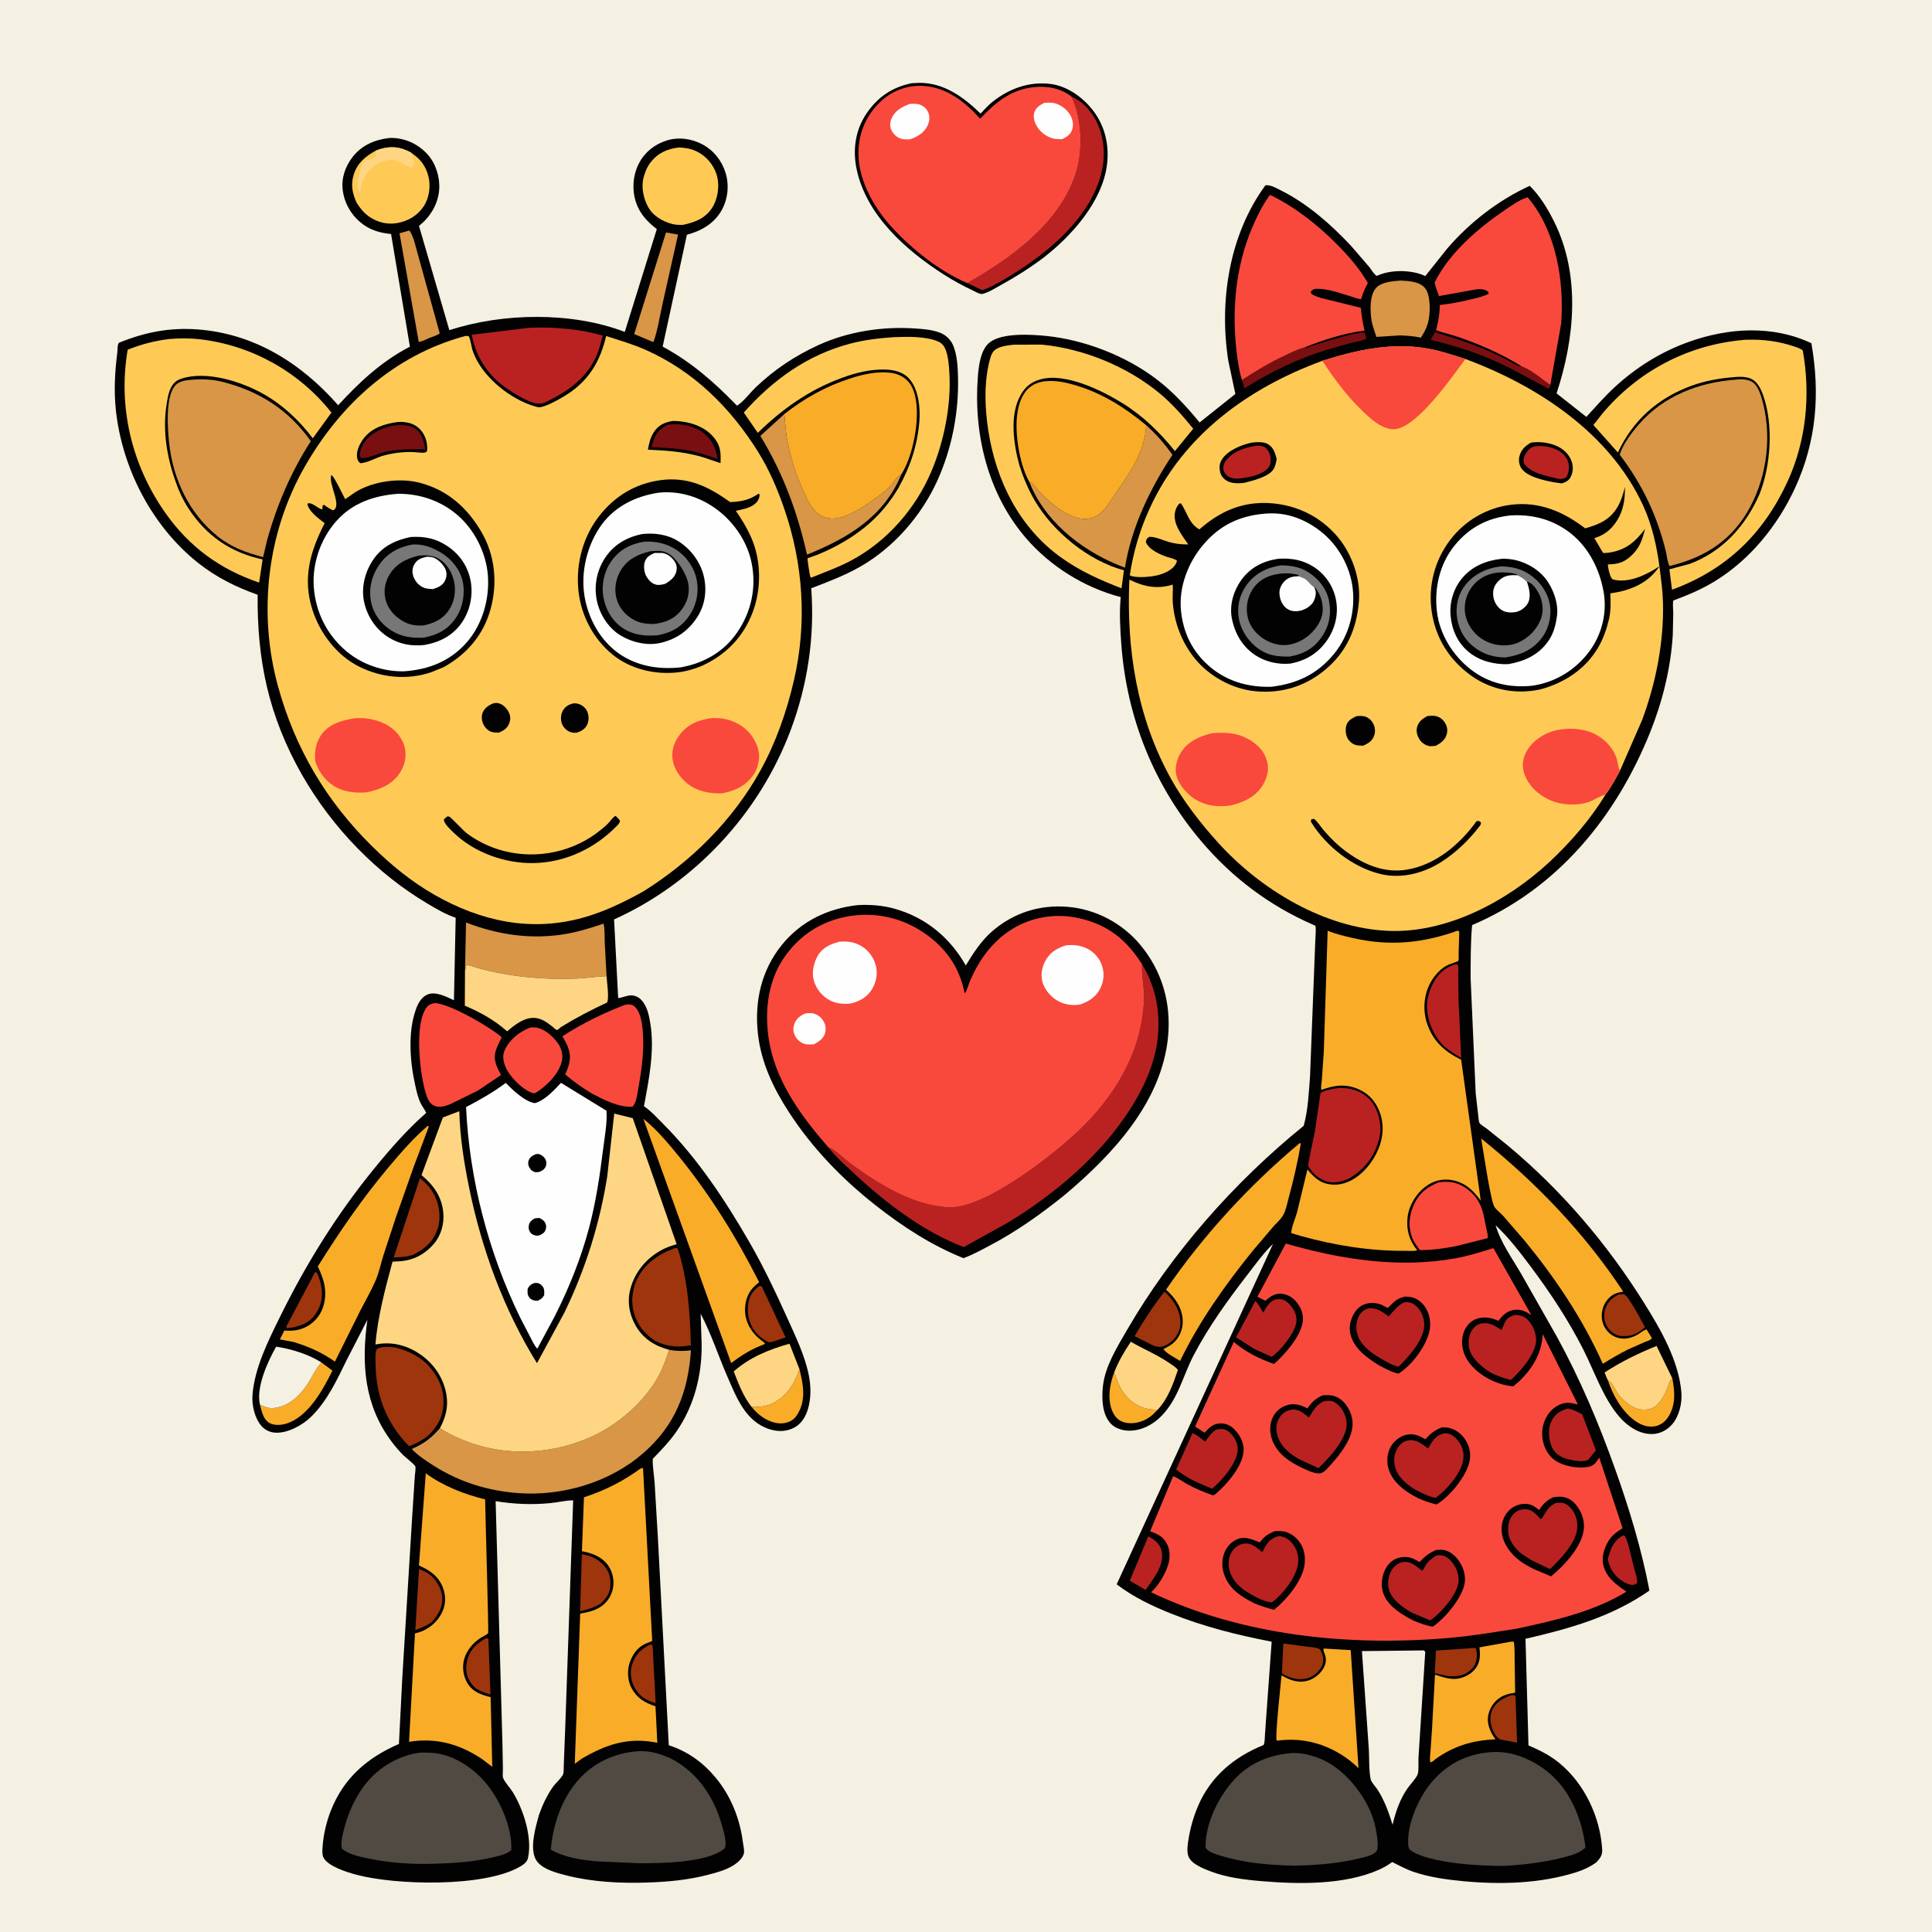 <svg version="1.1" xmlns="http://www.w3.org/2000/svg" style="display: block;" viewBox="0 0 2048 2048" width="1024" height="1024">
<path transform="translate(0,0)" fill="rgb(244,240,226)" d="M -0 -0 L 2048 0 L 2048 2048 L -0 2048 L -0 -0 z"/>
<path transform="translate(0,0)" fill="rgb(2,2,2)" d="M 966.461 88.21 L 974.364 87.835 C 1000.52 87.547 1021.62 103.07 1039.41 120.397 C 1043.65 115.917 1047.89 111.211 1052.77 107.412 C 1070.37 93.701 1091.22 86.18 1113.69 89.009 C 1131.31 91.227 1147.78 103.118 1158.45 116.86 C 1171.44 133.603 1176.07 154.099 1173.41 174.923 C 1168.48 213.557 1136.25 249.764 1106.55 272.842 C 1091.9 283.968 1076.51 293.604 1060.4 302.48 C 1054.67 305.637 1047.83 310.045 1041.4 311.583 C 1038.96 312.168 1034.46 309.466 1032.17 308.388 C 1021.3 303.274 1010.77 297.581 1000.64 291.113 C 960.434 265.423 918.534 228.392 908.114 179.632 C 903.788 159.39 906.503 138.52 918.038 121.063 C 929.812 103.246 945.52 92.445 966.461 88.21 z"/>
<path transform="translate(0,0)" fill="rgb(186,34,34)" d="M 1135.83 102.413 C 1148.45 107.657 1158.9 120.035 1164.06 132.606 C 1173.37 155.267 1171.24 178.242 1161.72 200.471 C 1145.84 237.568 1109.9 267.876 1076.37 288.904 C 1066.55 295.061 1056.21 301.483 1045.5 305.988 L 1041.08 307.482 L 1025.52 300.093 C 1071.27 273.835 1122.01 237.966 1139.8 185.575 C 1148.22 160.78 1147.39 126.138 1135.83 102.413 z"/>
<path transform="translate(0,0)" fill="rgb(249,73,60)" d="M 1025.52 300.093 C 996.116 287.812 966.221 263.796 944.915 240.375 C 925.27 218.777 908.277 187.99 910.077 157.852 C 911.294 137.467 920.001 119.66 935.195 106.109 C 947.056 95.529 963.306 89.998 979.147 91.095 C 1003.89 92.808 1023.18 108.109 1038.98 125.849 C 1054.94 109.004 1070.78 95.407 1094.84 92.505 C 1109.26 90.767 1124.19 93.259 1135.83 102.413 C 1147.39 126.138 1148.22 160.78 1139.8 185.575 C 1122.01 237.966 1071.27 273.835 1025.52 300.093 z"/>
<path transform="translate(0,0)" fill="rgb(254,254,255)" d="M 964.392 110.198 C 967.987 109.864 972.239 109.787 975.623 111.143 C 979.538 112.713 982.555 115.533 984.108 119.5 C 985.737 123.66 985.342 128.526 983.521 132.562 C 979.833 140.734 972.97 144.721 964.935 147.654 C 961.264 148.005 957.015 147.867 953.554 146.455 C 949.557 144.824 946.086 140.859 944.503 136.894 C 943.005 133.145 943.68 128.206 945.465 124.688 C 949.532 116.675 956.398 113.15 964.392 110.198 z"/>
<path transform="translate(0,0)" fill="rgb(254,254,255)" d="M 1106.91 109.038 C 1110.53 108.813 1114.66 108.527 1118.18 109.471 C 1124.6 111.194 1131.03 116.07 1134.38 121.797 C 1137.11 126.441 1138.35 132.11 1136.55 137.351 C 1134.64 142.912 1130.83 145.112 1125.79 147.551 C 1122.69 147.542 1119.33 147.526 1116.31 146.767 C 1109.47 145.048 1102.73 140.033 1099.16 133.907 C 1096.67 129.641 1094.83 124.149 1096.41 119.247 C 1098.13 113.917 1102.27 111.577 1106.91 109.038 z"/>
<path transform="translate(0,0)" fill="rgb(2,2,2)" d="M 909.65 959.402 C 922.379 958.822 935.239 959.684 947.577 963.086 C 981.005 972.304 1006.76 993.511 1023.78 1023.45 C 1031.4 1010.72 1040.09 997.387 1051.34 987.539 C 1074.01 967.689 1101.98 958.755 1132 961.3 C 1161.8 963.828 1189.78 978.709 1208.82 1001.65 C 1231.71 1029.22 1241.5 1062.84 1238.24 1098.46 C 1231.89 1167.81 1179.4 1224.08 1128.53 1266.75 C 1103.75 1286.75 1077.57 1305.4 1049.35 1320.24 C 1040.16 1325.07 1031.07 1330.11 1021.31 1333.7 C 987.335 1320.1 956.66 1300.1 928.014 1277.56 C 892.419 1249.54 860.753 1216.75 836.069 1178.62 C 819.614 1153.2 806.682 1125.95 803.384 1095.5 C 799.698 1061.47 807.027 1028.48 828.856 1001.57 C 849.353 976.305 877.75 962.858 909.65 959.402 z"/>
<path transform="translate(0,0)" fill="rgb(186,34,34)" d="M 1210.57 1022.14 C 1228.07 1050.36 1231.98 1084.83 1224.32 1116.98 C 1219.4 1137.59 1209.84 1157.1 1198.53 1174.93 C 1167 1224.63 1118.36 1265.71 1068.35 1296.04 L 1021.69 1321.93 C 978.521 1305.59 938.511 1274.77 904.935 1243.5 C 895.799 1234.99 885.876 1226.17 878.185 1216.31 C 885.781 1218.81 893.982 1227.76 900.624 1232.68 C 930.168 1254.57 968.047 1278.35 1005.88 1279.79 C 1043.9 1281.24 1114.88 1225.45 1142.59 1199.4 C 1181.6 1162.74 1210.06 1115.61 1212.66 1061.21 C 1213.3 1047.98 1210.15 1035.15 1210.57 1022.14 z"/>
<path transform="translate(0,0)" fill="rgb(249,73,60)" d="M 878.185 1216.31 C 851.07 1185.3 824.611 1149.73 816.2 1108.5 C 809.884 1077.55 812.565 1042.66 830.61 1015.89 C 846.501 992.312 869.366 977.077 897.233 971.693 C 925.791 966.176 954.964 972.195 979.1 988.599 C 1002.54 1004.53 1017.15 1025.19 1022.57 1052.99 C 1024.82 1051.11 1027.05 1042.51 1028.37 1039.5 C 1037.87 1017.75 1051.26 998.781 1071.44 985.802 C 1092.91 971.993 1119.01 967.71 1143.92 973.345 C 1174.31 980.219 1194.07 996.025 1210.57 1022.14 C 1210.15 1035.15 1213.3 1047.98 1212.66 1061.21 C 1210.06 1115.61 1181.6 1162.74 1142.59 1199.4 C 1114.88 1225.45 1043.9 1281.24 1005.88 1279.79 C 968.047 1278.35 930.168 1254.57 900.624 1232.68 C 893.982 1227.76 885.781 1218.81 878.185 1216.31 z"/>
<path transform="translate(0,0)" fill="rgb(254,254,255)" d="M 853.16 1074.5 C 855.191 1073.99 857.407 1073.81 859.5 1073.91 C 864.009 1074.14 868.627 1076.71 871.398 1080.24 C 874.753 1084.5 875.916 1089.13 874.76 1094.5 C 873.411 1100.77 868.126 1104.07 862.954 1106.96 C 860.012 1107.19 856.381 1107.43 853.5 1106.74 C 848.86 1105.64 844.681 1101.95 842.658 1097.74 C 840.552 1093.35 840.508 1089.41 842.229 1084.88 C 844.154 1079.81 848.353 1076.61 853.16 1074.5 z"/>
<path transform="translate(0,0)" fill="rgb(254,254,255)" d="M 1129.5 1002.21 C 1137.03 1001.31 1143.65 1001.73 1150.68 1004.75 C 1158.5 1008.11 1164.83 1014.51 1167.79 1022.54 C 1170.86 1030.89 1170.39 1039.54 1166.44 1047.52 C 1161.73 1057.06 1154.29 1061.54 1144.64 1064.93 C 1137.39 1065.75 1130.67 1065.36 1123.93 1062.33 C 1115.65 1058.61 1108.56 1051 1105.52 1042.44 C 1102.95 1035.21 1104.01 1027.05 1107.28 1020.2 C 1112.05 1010.21 1119.38 1005.58 1129.5 1002.21 z"/>
<path transform="translate(0,0)" fill="rgb(254,254,255)" d="M 889.881 998.208 C 898.459 997.677 905.476 998.335 913.059 1002.87 C 920.84 1007.52 926.365 1015.18 928.52 1023.97 C 930.593 1032.43 928.663 1041.83 924.061 1049.08 C 918.694 1057.53 910.716 1061.7 901.249 1063.85 C 894.049 1064.58 886.836 1063.96 880.278 1060.69 C 871.589 1056.36 865.077 1048.26 862.553 1038.92 C 860.28 1030.5 862.638 1020.26 867.018 1012.9 C 872.253 1004.11 880.534 1000.72 889.881 998.208 z"/>
<path transform="translate(0,0)" fill="rgb(2,2,2)" d="M 411.973 146.357 L 415 146.204 C 430.047 146.416 443.767 152.913 453.666 164.169 C 462.225 173.902 466.608 188.513 465.525 201.405 C 464.29 216.106 456.522 229.29 445.247 238.514 L 444.132 239.407 L 476.341 350.036 C 533.026 331.46 606.274 330.35 662.294 351.852 L 696.264 242.812 C 686.424 235.374 678.415 226.77 674.323 214.931 C 669.668 201.458 670.798 185.4 677.5 172.783 C 683.704 161.104 693.998 153.006 706.506 149.011 C 719.261 144.938 733.289 146.892 744.967 153.249 C 756.818 159.7 765.269 170.583 769.185 183.398 C 773.118 196.268 771.604 210.979 765.062 222.713 C 757.067 237.053 743.514 244.672 728.151 248.888 L 702.438 367.391 C 733.225 384.056 757.064 405.148 781.277 430.053 C 788.407 425.532 795.02 416.386 801.272 410.427 C 821.004 391.621 842.611 377.257 867.425 365.869 C 898.907 351.421 935.218 345.871 969.664 348.169 C 978.553 348.761 988.349 349.436 996.697 352.781 C 1003.39 355.464 1008.49 360.801 1010.96 367.548 C 1014.73 377.809 1015.28 389.121 1015.54 399.938 C 1016.47 437.066 1009.07 475.173 993.8 509.102 C 977.09 546.219 947.777 580.054 912.356 600.411 C 895.687 609.992 877.834 616.775 859.919 623.591 C 863.811 674.815 856.147 725.966 838.102 774.031 C 805.048 862.071 736.761 935.913 650.94 974.641 L 655.296 1058.03 C 660.384 1057.54 665.042 1054.66 670.285 1055.21 C 675.513 1055.75 679.145 1058.54 682.099 1062.79 C 686.581 1069.23 688.131 1077.37 689.38 1084.96 C 694.107 1113.67 687.876 1144.42 682.637 1172.7 C 690.141 1177.69 696.42 1184.8 702.757 1191.16 C 739.392 1227.9 768.405 1271.75 794.267 1316.51 C 809.385 1342.67 822.28 1370 834.715 1397.52 C 843.448 1416.85 853.192 1436.99 857.378 1457.89 C 859.662 1469.28 859.847 1481.58 856.71 1492.8 C 854.336 1501.29 849.725 1509.3 841.654 1513.48 C 833.539 1517.69 824.618 1517.79 816.009 1515.1 C 790.403 1507.1 780.888 1481.74 771.147 1459.46 C 761.547 1437.51 753.894 1413.7 742.719 1392.6 L 743.758 1424.15 C 744.363 1457.03 735.907 1490.29 717.048 1517.5 C 709.712 1528.09 700.923 1537.14 692.005 1546.37 C 691.555 1554.22 693.345 1563.4 693.891 1571.38 L 697.411 1630.48 L 708.948 1850.03 C 728.992 1856.52 745.364 1868.35 758.744 1884.54 C 774.747 1903.91 784.245 1927.66 787.442 1952.5 C 787.864 1955.78 789.328 1961.78 788.514 1964.94 C 787.186 1970.09 781.618 1974.77 777.314 1977.44 C 769.086 1982.54 758.898 1985.21 749.582 1987.6 C 728.416 1993.03 707.367 1994.87 685.602 1995.58 C 657.533 1996.51 628.135 1995.02 600.841 1988.13 C 590.371 1985.49 573.55 1981.26 567.983 1971.17 C 561.22 1958.9 567.789 1936.8 571.272 1924.04 C 574.918 1913.57 579.707 1903.37 586.065 1894.25 C 588.68 1890.5 595.612 1884.38 596.972 1880.67 C 597.781 1878.47 597.483 1873.17 597.634 1870.69 L 599.097 1833.5 L 607.575 1590.45 C 599.788 1590.41 591.402 1592.58 583.567 1593.35 C 564.136 1595.25 544.65 1594.49 525.388 1591.28 L 532.59 1847.64 L 533.11 1875.45 C 533.145 1877.8 532.561 1882.52 533.236 1884.45 C 534.814 1888.98 540.802 1895.27 543.5 1899.66 C 554.306 1917.22 563.017 1943.87 560.52 1964.5 L 560.307 1966 L 559.62 1969.94 C 558.432 1974.17 554.728 1976.71 551.102 1978.8 C 512.917 2000.84 419.127 1998.51 377.191 1987.13 C 367.513 1984.51 347.311 1978.3 342.767 1968.81 C 341.336 1965.82 341.717 1961.23 341.925 1958 C 342.768 1944.86 346.063 1930.92 350.958 1918.71 C 364.749 1884.33 389.615 1863.09 422.879 1848.67 L 426.467 1778.21 L 436.945 1607.6 L 439.734 1564.59 C 439.844 1562.58 440.917 1556.19 440.286 1554.52 C 439.428 1552.25 430.187 1545.15 428.122 1543.14 C 423.408 1538.55 419.117 1533.52 415.169 1528.25 C 386.013 1489.38 382.971 1445.8 389.456 1398.99 L 367.81 1441.09 C 357.232 1462.53 347.112 1484.9 329.742 1501.87 C 320.541 1510.87 304.875 1519.46 291.733 1518.69 C 286.22 1518.37 280.94 1515.88 277.28 1511.73 C 269.992 1503.48 266.838 1489.72 267.638 1478.93 C 269.75 1450.46 284.089 1421.73 296.514 1396.49 C 324.508 1339.61 356.953 1287.32 397.115 1238.19 C 413.918 1217.64 431.776 1197.21 451.796 1179.71 C 450.294 1176.18 447.723 1173.18 446.016 1169.72 C 443.006 1163.62 441.6 1156.8 440.114 1150.2 C 434.525 1125.42 432.137 1093.74 441.046 1069.49 C 443.356 1063.2 446.929 1056.66 453.5 1054.1 C 462.174 1050.72 473.346 1056.71 481.186 1060.27 L 483.034 972.84 C 472.562 969.423 462.76 963.551 453.33 957.962 C 425.946 941.733 401.623 922.237 379.326 899.537 C 333.389 852.77 298.042 792.226 282.986 728.214 C 275.343 695.721 272.844 663.736 273.106 630.488 C 250.105 622.314 229.389 612.05 210.159 596.815 C 161.319 558.118 129.594 496.869 122.865 435.147 C 120.587 414.248 121.784 393.887 124.4 373.085 C 124.784 370.039 124.25 365.635 126.124 363.329 C 153.399 352.232 179.542 347.053 209 349.165 C 269.354 353.491 319.361 385.019 358.473 429.579 C 381.152 404.884 404.518 383.076 434.524 367.463 L 414.537 248.062 C 403.597 246.957 393.905 244.457 384.893 237.853 C 373.034 229.164 365.212 216.213 363.312 201.587 C 361.668 188.934 365.949 176.641 373.587 166.648 C 383.027 154.296 396.823 148.182 411.973 146.357 z"/>
<path transform="translate(0,0)" fill="rgb(158,53,12)" d="M 334.01 1348.5 C 335.151 1348.66 334.381 1348.48 336.153 1349.5 C 337.706 1353.01 338.906 1356.46 339.783 1360.21 C 342.486 1371.75 341.652 1381.86 335.129 1392 C 328.663 1402.05 320.317 1404.89 309.289 1407.36 L 304.5 1407.78 L 303.337 1406.5 L 334.01 1348.5 z"/>
<path transform="translate(0,0)" fill="rgb(158,53,12)" d="M 515.356 1736.5 C 516.082 1736.53 516.984 1736.89 517.69 1737.08 L 519.961 1796.24 C 514.499 1794.7 509.938 1792.91 504.945 1790.19 C 502.877 1788.39 501.004 1786.55 499.39 1784.32 C 494.894 1778.13 493.386 1770.99 494.653 1763.47 L 494.924 1762 L 495.694 1758.29 C 498.79 1747.85 506.179 1741.58 515.356 1736.5 z"/>
<path transform="translate(0,0)" fill="rgb(158,53,12)" d="M 688.743 1743.5 C 690.516 1743.24 689.511 1743.21 691.718 1744 L 695.03 1805.39 C 689.985 1803.87 686.032 1802.28 681.541 1799.43 C 677.845 1796.41 674.598 1792.48 672.334 1788.28 C 668.733 1781.61 667.637 1772.21 669.915 1764.89 C 673.163 1754.44 679.126 1748.33 688.743 1743.5 z"/>
<path transform="translate(0,0)" fill="rgb(249,172,40)" d="M 847.428 1451.31 C 851.533 1467.51 854.708 1484.08 845.322 1499.27 C 841.883 1504.83 838.097 1507.14 831.761 1508.46 C 823.979 1510.08 814.953 1506.66 808.563 1502.39 C 804.104 1499.4 800.214 1495.68 796.833 1491.52 C 804.985 1491.28 811.607 1491.27 819.046 1487.54 C 834.117 1479.99 842.273 1466.69 847.428 1451.31 z"/>
<path transform="translate(0,0)" fill="rgb(158,53,12)" d="M 444.176 1663.3 C 447.991 1664.86 452.244 1666.48 455.5 1669.07 C 462.445 1674.57 467.9 1683.61 468.733 1692.5 C 469.773 1703.59 464.516 1711.71 457.561 1719.61 C 451.924 1723.43 446.634 1725.64 440.27 1727.98 L 444.176 1663.3 z"/>
<path transform="translate(0,0)" fill="rgb(158,53,12)" d="M 804.399 1363.5 C 806.273 1363.12 805.266 1363.16 807.422 1363.5 L 832.729 1417.68 L 819.207 1422.26 L 815 1422.89 C 807.223 1419.27 799.665 1412.58 796.225 1404.56 L 795.686 1403.23 C 792.897 1396.51 792.332 1390.7 792.946 1383.5 C 793.708 1374.58 797.639 1368.96 804.399 1363.5 z"/>
<path transform="translate(0,0)" fill="rgb(158,53,12)" d="M 616.785 1647.5 C 625.279 1649.02 632.501 1651.71 638.705 1657.95 C 645.048 1664.34 647.265 1670.65 647.131 1679.44 C 646.992 1688.56 643.018 1693.88 636.703 1699.99 C 629.427 1704.15 623.101 1706.16 614.974 1707.99 L 616.785 1647.5 z"/>
<path transform="translate(0,0)" fill="rgb(249,172,40)" d="M 340.725 1444.23 L 352.394 1452.94 C 342.224 1473.32 326.648 1502.26 302.939 1509.27 C 297.576 1510.85 289.927 1511.26 285.042 1508.1 C 278.856 1504.1 277.349 1495.74 275.594 1489.11 C 281.722 1491.5 285.235 1493.52 291.998 1492.33 L 293.5 1492.04 C 308.409 1489.33 319.961 1477.09 327.583 1464.56 C 331.632 1457.9 334.569 1451.35 339.731 1445.37 L 340.725 1444.23 z"/>
<path transform="translate(0,0)" fill="rgb(216,150,70)" d="M 706.013 246.426 L 718.777 248.67 L 702.004 323.512 C 699.17 336.272 697.132 350.251 692.736 362.5 L 689.774 361.518 L 672.292 354.103 L 706.013 246.426 z"/>
<path transform="translate(0,0)" fill="rgb(216,150,70)" d="M 433.393 244.5 L 434.389 244.722 C 438.994 252.064 441.017 263.347 443.533 271.741 L 466.167 353.46 C 462.783 355.721 458.548 356.949 454.751 358.422 C 451.255 359.946 447.674 361.926 443.899 362.506 L 423.514 247.315 L 433.393 244.5 z"/>
<path transform="translate(0,0)" fill="rgb(158,53,12)" d="M 445.2 1248.94 C 449.234 1252.24 453.346 1256.11 456.457 1260.32 C 463.86 1270.33 467.287 1284.09 465.333 1296.41 L 465.054 1298 C 464.757 1299.74 464.44 1301.33 463.831 1303 C 458.82 1316.73 450.189 1324.12 437.387 1330.41 L 433.5 1331.31 C 428.086 1332.54 422.834 1332.77 417.311 1333.02 L 445.2 1248.94 z"/>
<path transform="translate(0,0)" fill="rgb(244,240,226)" d="M 275.594 1489.11 C 271.15 1470.92 283.863 1443.02 292.754 1427.5 C 309.297 1430.13 326.453 1435.31 340.725 1444.23 L 339.731 1445.37 C 334.569 1451.35 331.632 1457.9 327.583 1464.56 C 319.961 1477.09 308.409 1489.33 293.5 1492.04 L 291.998 1492.33 C 285.235 1493.52 281.722 1491.5 275.594 1489.11 z"/>
<path transform="translate(0,0)" fill="rgb(254,214,131)" d="M 796.833 1491.52 C 787.959 1480.44 782.893 1466.86 777.766 1453.77 C 794.733 1438.81 815.309 1430.43 836.891 1424.4 L 847.428 1451.31 C 842.273 1466.69 834.117 1479.99 819.046 1487.54 C 811.607 1491.27 804.985 1491.28 796.833 1491.52 z"/>
<path transform="translate(0,0)" fill="rgb(249,73,60)" d="M 562.448 1089.12 C 564.312 1089.02 566.054 1088.98 567.912 1089.22 C 577.368 1090.49 586.178 1098.54 591.582 1106.15 C 595.252 1111.31 597.05 1118.48 595.623 1124.72 C 592.426 1138.71 579.293 1151.33 567.5 1158.68 C 565.817 1158.99 564.988 1158.86 563.349 1158.23 C 553.051 1154.25 540.226 1141.22 535.988 1131.23 C 533.354 1125.01 532.284 1118.89 535.295 1112.6 C 540.605 1101.49 551.175 1093.3 562.448 1089.12 z"/>
<path transform="translate(0,0)" fill="rgb(216,150,70)" d="M 955.476 502.796 L 955.036 503.869 C 936.27 548.534 898.288 570.568 855.476 587.945 C 845.286 542.716 830.143 501.764 806.008 462.079 L 831.433 438.914 L 833.625 462.091 C 837.44 483.384 843.456 503.198 852.644 522.818 C 856.211 530.434 860.619 539.716 867.5 544.766 C 870.632 547.064 873.71 548.434 877.5 549.127 L 878.87 549.389 C 896.124 552.357 921.421 533.15 934.461 523.489 C 938.485 520.509 942.224 517.155 945.422 513.297 C 948.512 509.57 950.99 504.881 955.476 502.796 z"/>
<path transform="translate(0,0)" fill="rgb(158,53,12)" d="M 714.203 1323.5 C 716.398 1322.88 716.078 1322.68 718.443 1323.5 C 728.971 1356.06 731.632 1392.16 732.329 1426.15 C 717.421 1428.38 707.696 1427.94 694.097 1421.16 C 688.938 1417.73 684.428 1413.76 680.601 1408.87 C 672.868 1398.98 668.89 1385.29 670.595 1372.82 L 670.861 1371 C 671.577 1365.89 672.872 1361.17 675.084 1356.5 C 682.965 1339.86 697.445 1329.77 714.203 1323.5 z"/>
<path transform="translate(0,0)" fill="rgb(254,202,85)" d="M 719.677 156.331 L 720.46 156.381 C 729.086 156.823 735.402 158.232 742.81 162.951 C 751.517 168.499 758.316 178.127 760.468 188.198 C 762.727 198.764 760.571 211.958 754.46 220.96 C 746.999 231.947 736.102 235.758 723.784 238.419 C 720.061 238.429 716.493 238.413 712.861 237.496 C 702.71 234.933 692.498 229.134 687.226 219.742 C 682.085 210.58 679.371 197.912 682.373 187.616 L 682.874 186 C 684.335 181.186 686.142 176.735 689.223 172.697 C 697.225 162.209 706.959 157.853 719.677 156.331 z"/>
<path transform="translate(0,0)" fill="rgb(254,202,85)" d="M 398.261 159.716 C 409.227 155.436 419.572 154.476 430.636 159.313 L 434.993 161.319 L 436.255 162.293 C 445.528 168.203 451.568 176.322 454.177 187.077 C 456.695 197.463 455.045 209.867 449.075 218.786 C 442.534 228.557 432.866 234.226 421.43 236.392 C 410.57 238.448 399.677 235.65 390.762 229.231 C 385.358 225.341 381.947 220.864 378.337 215.39 L 378.105 215.062 C 373.561 205.228 371.654 196.02 374.853 185.467 C 378.67 172.878 387.222 165.84 398.261 159.716 z"/>
<path transform="translate(0,0)" fill="rgb(254,214,131)" d="M 398.261 159.716 C 409.227 155.436 419.572 154.476 430.636 159.313 L 434.993 161.319 L 436.255 162.293 C 436.948 165.249 437.662 168.084 438.604 170.964 C 439.234 172.89 438.97 173.871 438.5 175.783 L 436.5 177.747 C 429.42 176.139 424.169 170.632 416.955 169.496 C 412.216 169.278 408.31 170.134 403.781 171.437 C 393.991 176.499 386.621 184.198 383.382 194.965 L 381.671 204.349 C 378.903 201.27 379.138 199.649 379.174 195.5 C 379.229 189.2 382.048 174.434 386.5 170.105 C 388.225 169.996 389.479 169.831 391.124 169.235 L 392.72 168.627 C 394.538 168.075 395.714 167.899 397.357 166.862 L 398.867 165.885 L 398.261 159.716 z"/>
<path transform="translate(0,0)" fill="rgb(158,53,12)" d="M 403.189 1428.5 C 409.072 1427.27 416.633 1427.53 422.346 1429.26 L 424 1429.79 C 433.384 1432.67 443.052 1437.4 450.419 1444.01 C 461.451 1453.91 469.675 1468.56 470.102 1483.5 C 470.555 1499.33 465.795 1509.53 454.943 1520.87 C 448.28 1526.52 441.814 1529.91 433.737 1533.09 C 423.643 1523.05 415.387 1511.29 409.379 1498.38 C 401.328 1481.07 398.354 1463.8 398.085 1444.81 C 398.025 1440.56 397.547 1434.49 399.292 1430.57 C 399.922 1429.15 401.821 1429 403.189 1428.5 z"/>
<path transform="translate(0,0)" fill="rgb(249,73,60)" d="M 662.722 1065.06 L 663.861 1064.89 C 667.329 1064.5 670.183 1064.7 672.883 1067.15 C 680.983 1074.49 681.657 1093.73 681.814 1104.12 C 682.066 1120.93 679.542 1137.46 676.59 1153.95 C 675.564 1159.69 674.648 1168.88 670.5 1173.15 C 656.158 1174.15 639.891 1165.71 627.519 1159.26 C 617.344 1153.09 608.144 1146.7 599.139 1138.91 C 600.831 1135.18 602.384 1131.4 603.321 1127.4 C 605.986 1116.02 601.712 1107.98 596.174 1098.52 C 616.708 1085.02 639.812 1073.9 662.722 1065.06 z"/>
<path transform="translate(0,0)" fill="rgb(216,150,70)" d="M 492.919 1029.02 L 494.02 977.86 C 528.461 991.331 564.903 996.39 601.5 989.723 C 614.619 987.332 627.2 983.354 639.798 979.069 C 641.273 985.274 640.761 992.586 641.053 999 L 642.967 1034.81 C 632.981 1035.03 623.121 1036.76 613.126 1037.25 C 588.942 1038.45 563.483 1037.12 539.562 1033.32 C 529.796 1031.77 520.13 1029.86 510.571 1027.31 C 505.219 1025.89 499.964 1023.74 494.5 1022.83 L 492.919 1029.02 z"/>
<path transform="translate(0,0)" fill="rgb(254,214,131)" d="M 492.919 1029.02 L 494.5 1022.83 C 499.964 1023.74 505.219 1025.89 510.571 1027.31 C 520.13 1029.86 529.796 1031.77 539.562 1033.32 C 563.483 1037.12 588.942 1038.45 613.126 1037.25 C 623.121 1036.76 632.981 1035.03 642.967 1034.81 C 643.329 1041.2 645.863 1057.15 643.588 1062.69 C 626.752 1070.46 610.234 1079.1 594.447 1088.85 C 592.925 1089.79 591.605 1092.21 589.895 1091.69 C 589.025 1091.42 586.322 1088.84 585.433 1088.14 C 580.043 1083.95 574.363 1079.69 567.329 1079.06 C 555.929 1078.04 545.747 1086.38 537.564 1093.26 C 524.385 1081.44 509.019 1072.92 492.731 1066.09 L 492.919 1029.02 z"/>
<path transform="translate(0,0)" fill="rgb(249,73,60)" d="M 459.459 1063.5 L 460.74 1063.37 C 476.29 1063.5 520.496 1089.34 531.857 1099.57 C 529.469 1104.34 526.861 1109.33 525.347 1114.45 C 522.568 1123.87 526.903 1131.5 531.131 1139.56 L 506.581 1156.05 L 476.926 1170.65 C 471.594 1172.7 465.324 1174.65 459.861 1171.89 C 454.726 1169.3 452.862 1163.71 451.272 1158.56 C 444.993 1138.19 439.762 1089.41 450.548 1070.48 C 452.862 1066.41 455.052 1064.82 459.459 1063.5 z"/>
<path transform="translate(0,0)" fill="rgb(186,34,34)" d="M 561.374 347.422 C 586.313 346.436 614.985 348.646 638.927 355.787 L 634.469 371.741 C 624.221 399.707 602.597 414.941 576.625 427.065 L 573.308 427.785 C 563.998 429.443 544.525 416.792 536.836 411.532 C 517.227 398.119 504.457 378.068 500.097 354.882 L 561.374 347.422 z"/>
<path transform="translate(0,0)" fill="rgb(249,172,40)" d="M 682.006 1186.01 C 696.263 1197.33 708.929 1212.57 720.347 1226.67 C 753.341 1267.39 781.162 1312.44 804.736 1359.19 C 801.764 1361.57 798.903 1364.05 796.528 1367.05 C 790.616 1374.5 788.695 1385.56 790.28 1394.84 C 792.017 1405.01 798.718 1414.84 807.028 1420.83 C 808.835 1422.13 809.744 1422.62 810.968 1424.5 L 807.5 1426.01 C 795.273 1430.76 785.514 1437.03 775.072 1444.91 L 682.006 1186.01 z"/>
<path transform="translate(0,0)" fill="rgb(249,172,40)" d="M 453.404 1193.5 L 454.636 1194.05 L 438.418 1237.17 L 419.545 1290.79 L 406.31 1331.09 C 403.66 1339.75 401.751 1349.06 398.159 1357.38 C 393.486 1368.22 387.312 1378.84 381.911 1389.37 L 355.028 1443.38 C 341.091 1433.57 327.638 1427.65 311.382 1422.61 L 296.692 1419.83 L 301.351 1410.45 C 308.756 1411.01 315.673 1410.53 322.547 1407.49 C 331.624 1403.47 338.954 1395.77 342.219 1386.35 C 347.621 1370.77 343.897 1356.8 336.87 1342.53 C 359.879 1305.69 384.268 1270.11 412.267 1236.87 C 424.984 1221.77 438.331 1206.29 453.404 1193.5 z"/>
<path transform="translate(0,0)" fill="rgb(216,150,70)" d="M 709.306 1430.84 L 710.712 1431.11 C 717.89 1432.36 725.228 1432.29 732.455 1431.39 C 729.443 1475.49 715.765 1510.97 681.763 1540.51 C 646.123 1571.48 596.171 1586.18 549.438 1582.75 C 516.907 1580.36 486.732 1570.92 459.197 1553.36 C 451.369 1548.36 442.867 1542.78 436.449 1536.01 C 449.621 1530.22 456.662 1524.87 466.296 1514 C 477.065 1521.07 492.039 1527.45 504.314 1531.33 C 546.559 1544.67 595.288 1539.71 634.432 1519.34 C 658.456 1506.85 682.793 1485.14 696.5 1461.53 C 702.078 1451.93 705.947 1441.39 709.306 1430.84 z"/>
<path transform="translate(0,0)" fill="rgb(254,202,85)" d="M 947.411 357.418 C 961.559 356.954 981.659 356.17 994.942 362.243 C 998.685 363.954 1001.09 367.145 1002.5 370.935 C 1005.34 378.571 1005.87 387.316 1006.37 395.375 C 1008.48 429.473 1000.57 468.631 987.168 500.018 C 970.401 539.278 940.555 573.598 902.825 593.868 C 889.046 601.27 874.044 606.619 859.553 612.46 L 858.816 610.854 C 858.285 609.106 855.659 592.516 856.041 591.787 C 856.064 591.744 865.446 588.449 866.333 588.093 C 878.814 583.087 891.038 576.749 902.295 569.396 C 923.817 555.337 939.492 538.993 952.594 516.905 C 965.009 494.398 972.349 472.736 974.534 447.125 C 975.782 432.495 973.775 412.57 963.675 401.319 C 957.229 394.138 947.011 391.849 937.739 391.724 C 921.358 391.504 907.236 395.144 891.933 400.757 C 857.822 413.268 829.191 433.588 803.317 458.837 L 788.445 437.306 C 819.234 402.701 855.684 376.309 901.011 364.327 C 916.352 360.271 931.613 358.48 947.411 357.418 z"/>
<path transform="translate(0,0)" fill="rgb(254,202,85)" d="M 179.525 359.365 C 190.27 358.468 201.283 358.386 212.014 359.638 C 266.645 366.013 317.168 394.099 351.328 437.384 L 331.613 464.593 C 317.014 445.587 300.053 429.35 279.024 417.522 C 255.932 404.534 219.452 392.851 193 401.17 C 187.048 403.042 183.775 405.821 181.021 411.412 C 178.282 416.974 177.52 423.084 176.55 429.119 C 172.172 456.355 177.017 485.583 186.441 511.255 C 189.625 520.807 194.272 530.523 199.776 538.963 C 218.817 568.157 244.589 585.721 278.366 593.01 L 274.684 617.579 C 233.291 603.492 200.732 579.828 175.389 543.883 C 139.77 493.363 124.853 431.717 135.336 370.73 C 149.882 364.892 163.975 361.265 179.525 359.365 z"/>
<path transform="translate(0,0)" fill="rgb(249,172,40)" d="M 831.433 438.914 C 852.999 421.97 875.459 409.498 901.629 401.037 C 915.244 396.635 930.044 393.431 944.416 395.22 C 951.966 396.16 959.19 399.751 963.913 405.818 C 973.667 418.346 972.725 443.035 970.422 457.741 C 968.093 472.614 963.544 490.022 955.476 502.796 C 950.99 504.881 948.512 509.57 945.422 513.297 C 942.224 517.155 938.485 520.509 934.461 523.489 C 921.421 533.15 896.124 552.357 878.87 549.389 L 877.5 549.127 C 873.71 548.434 870.632 547.064 867.5 544.766 C 860.619 539.716 856.211 530.434 852.644 522.818 C 843.456 503.198 837.44 483.384 833.625 462.091 L 831.433 438.914 z"/>
<path transform="translate(0,0)" fill="rgb(80,74,67)" d="M 442.565 1858.26 C 446.339 1857.57 451.15 1857.85 455 1857.95 C 476.976 1858.5 497.563 1870.97 512.149 1886.79 C 528.785 1904.83 543.042 1936.05 541.981 1961 C 539.035 1964.16 533.9 1965.88 529.798 1967.01 C 507.441 1973.16 485.328 1974.86 462.25 1975.57 C 437.797 1976.56 412.103 1974.84 388.197 1969.61 C 379.111 1967.63 369.771 1965.57 362.358 1959.65 C 361.202 1952.72 362.953 1945.31 364.744 1938.6 C 368.863 1923.19 374.764 1908.92 383.972 1895.81 C 397.905 1875.97 418.634 1862.29 442.565 1858.26 z"/>
<path transform="translate(0,0)" fill="rgb(80,74,67)" d="M 675.51 1856.41 C 681.819 1855.89 689.249 1856.64 695.352 1858.34 L 697 1858.82 C 702.885 1860.5 708.516 1862.58 713.873 1865.56 C 740.698 1880.44 757.318 1906.25 765.43 1935.33 C 767.027 1941.06 771.068 1954.27 768.09 1959.5 C 749.568 1974.76 701.936 1975.02 678.363 1975.13 L 633.5 1973.15 C 616.746 1971.65 598.549 1969.25 583.842 1960.64 C 586.321 1934.29 594.738 1908.42 612.038 1888 C 628.24 1868.88 650.725 1858.47 675.51 1856.41 z"/>
<path transform="translate(0,0)" fill="rgb(249,172,40)" d="M 679.284 1556.5 L 681.634 1556.19 L 691.377 1739.5 L 683.524 1742.7 C 675.028 1746.89 669.951 1754.7 667.181 1763.54 C 664.682 1771.51 665.429 1781.95 669.344 1789.29 C 675.114 1800.11 683.558 1805.13 694.844 1808.71 L 696.783 1847.44 C 666.485 1841.1 642.702 1848.96 616.588 1864.34 L 609.28 1869.74 L 615.027 1710.47 C 622.294 1709.25 629.549 1707.71 635.913 1703.76 C 643.321 1699.15 648.176 1691.94 649.815 1683.39 C 651.331 1675.48 649.4 1666.07 644.688 1659.5 C 637.902 1650.04 627.739 1646.4 616.852 1644.34 L 619.029 1587.19 C 641.506 1579.83 660.076 1570.47 679.284 1556.5 z"/>
<path transform="translate(0,0)" fill="rgb(249,172,40)" d="M 451.327 1561.82 C 470.229 1575.47 491.817 1583.84 514.262 1589.42 C 514.45 1604.47 518.14 1730.01 517.438 1731.19 C 516.67 1732.47 511.896 1734.81 510.571 1735.59 C 501.969 1740.67 494.857 1749.01 492.066 1758.69 C 489.694 1766.91 490.978 1776.46 495.274 1783.84 C 500.946 1793.58 509.931 1796.42 520.11 1799.08 L 521.811 1872.89 L 510.615 1864.4 C 486.575 1848.61 462.314 1841.83 433.615 1846.38 L 439.879 1731.49 L 443.805 1730.44 C 454.494 1727.15 463.674 1719.37 468.558 1709.29 C 472.659 1700.81 472.822 1691.62 469.461 1682.86 C 464.745 1670.57 455.489 1664.59 444.119 1659.47 L 451.327 1561.82 z"/>
<path transform="translate(0,0)" fill="rgb(216,150,70)" d="M 205.767 402.378 C 214.887 401.691 225.852 402.308 234.736 404.501 C 274.209 414.248 305.769 434.105 329.493 467.652 C 308.556 500.206 294.034 534.137 283.454 571.277 L 278.898 590.575 C 261.336 585.902 245.875 580.527 231.411 569.076 C 200.553 544.646 183.297 507.857 179.238 469.164 C 177.672 454.234 175.196 420.825 185.597 408.816 C 190.548 403.1 198.766 402.983 205.767 402.378 z"/>
<path transform="translate(0,0)" fill="rgb(254,254,255)" d="M 536.119 1147.98 C 543.469 1155.4 556.443 1167.9 567 1169.39 C 577.573 1166.46 587.371 1155.58 594.687 1147.88 L 642.935 1177.44 C 643.792 1190.26 640.881 1205.59 639.29 1218.46 C 635.867 1246.14 631.617 1274.43 624.472 1301.42 C 615.889 1333.85 603.133 1365.52 587.979 1395.41 L 569.687 1429.49 L 568.732 1428.79 C 566.462 1426.21 564.54 1421.85 562.865 1418.82 L 551.45 1396.79 C 517.795 1327.9 497.547 1250.14 494.044 1173.52 C 508.975 1165.78 522.559 1157.98 536.119 1147.98 z"/>
<path transform="translate(0,0)" fill="rgb(2,2,2)" d="M 565.208 1360.5 C 566.128 1360.21 566.49 1360.05 567.544 1359.98 C 570.763 1359.77 573.073 1361.08 575.1 1363.5 C 577.294 1366.12 576.995 1369.83 576.842 1373 C 574.787 1376.16 574.148 1376.72 570.815 1378.5 C 569.941 1378.73 569.432 1378.92 568.457 1378.88 C 565.844 1378.78 562.825 1377.64 561.192 1375.5 C 558.729 1372.27 559.181 1369.92 559.355 1366.16 C 561.055 1362.95 561.976 1362.17 565.208 1360.5 z"/>
<path transform="translate(0,0)" fill="rgb(2,2,2)" d="M 566.948 1291.5 L 571.5 1291.03 C 574.422 1292.27 576.522 1293.56 578.018 1296.5 C 579.23 1298.88 579.245 1301.55 578.223 1304 C 576.891 1307.19 574.706 1308.14 571.79 1309.5 C 570.797 1309.73 570.058 1309.96 568.989 1309.9 C 566.366 1309.73 563.246 1308.33 561.85 1306 C 560.405 1303.58 559.98 1301.37 560.646 1298.66 C 561.593 1294.81 563.703 1293.35 566.948 1291.5 z"/>
<path transform="translate(0,0)" fill="rgb(2,2,2)" d="M 567.782 1223.5 C 569.558 1223.23 570.788 1223.08 572.5 1223.81 C 574.874 1224.82 577.487 1227.09 578.485 1229.52 C 579.556 1232.13 579.427 1235.08 577.992 1237.5 C 576.259 1240.43 573.724 1241.61 570.611 1242.5 L 567.23 1242.59 C 565.729 1241.81 563.613 1241.13 562.624 1239.77 C 560.574 1236.94 559.228 1234.34 560.213 1230.71 C 561.262 1226.84 564.378 1225.02 567.782 1223.5 z"/>
<path transform="translate(0,0)" fill="rgb(254,214,131)" d="M 466.296 1514 C 472.267 1502.72 475.352 1491.82 473.323 1479 C 470.562 1461.55 460.717 1446.51 446.41 1436.32 C 432.562 1426.46 416.302 1421.91 399.482 1424.95 L 397.967 1425.23 C 400.447 1395.32 408.285 1366.31 416.085 1337.42 L 423.548 1337.02 C 438.327 1336.05 450.486 1329.59 460.089 1318.32 C 467.735 1309.35 471.059 1296.79 469.889 1285.14 C 468.192 1268.25 459.451 1256.15 446.829 1245.69 L 469.472 1184.54 L 486.896 1177.92 C 487.517 1205.02 491.875 1232.42 497.277 1258.91 C 510.587 1324.19 534.028 1388.28 569.224 1445.04 L 598.354 1391.28 C 620.554 1345.5 635.789 1297.15 643.708 1246.91 L 651.129 1180.44 L 670.749 1185.31 L 717.27 1318.91 C 712 1320.44 706.822 1322.15 701.964 1324.73 C 685.59 1333.46 673.516 1347.5 668.44 1365.51 C 664.55 1379.31 666.948 1393.42 674.101 1405.71 C 682.04 1419.35 694.403 1426.92 709.306 1430.84 C 705.947 1441.39 702.078 1451.93 696.5 1461.53 C 682.793 1485.14 658.456 1506.85 634.432 1519.34 C 595.288 1539.71 546.559 1544.67 504.314 1531.33 C 492.039 1527.45 477.065 1521.07 466.296 1514 z"/>
<path transform="translate(0,0)" fill="rgb(254,202,85)" d="M 492.082 356.5 C 493.514 356.123 494.35 355.886 495.841 356.215 C 496.178 356.289 496.619 356.232 496.838 356.5 C 498.441 358.46 499.93 368.264 500.811 371 C 502.301 375.625 504.394 380.051 506.827 384.249 C 519.275 405.726 545.829 425.726 570.147 431.609 C 576.059 433.039 594.508 422.313 600.223 418.705 C 624.119 403.621 636.254 383.126 642.541 356.176 C 656.541 360.725 670.94 364.896 684.408 370.867 C 735.449 393.496 774.272 432.095 803.569 478.905 C 815.309 497.664 824.042 518.132 831.245 539 C 851.527 597.761 855.656 660.38 841.633 721.098 C 833.999 754.152 822.431 787.328 805.948 817.042 C 776.788 869.605 732.421 913.461 681.624 945.141 C 660.938 956.549 640.117 966.723 617.239 972.994 C 562.309 988.05 509.481 976.465 460.73 948.645 C 436.001 934.533 414.381 916.801 394.16 896.823 C 345.783 849.028 312.896 793.464 294.803 727.893 C 273.323 650.048 282.924 564.789 323.156 494.5 C 360.894 428.566 417.756 376.842 492.082 356.5 z"/>
<path transform="translate(0,0)" fill="rgb(2,2,2)" d="M 608.153 745.5 C 610.107 745.586 611.898 745.671 613.761 746.328 C 617.544 747.661 621.049 750.577 622.568 754.36 C 624.389 758.892 624.421 764.142 622.232 768.558 C 620.058 772.942 615.957 775.201 611.5 776.631 C 608.359 777.087 605.509 776.608 602.705 775.141 C 599.275 773.346 595.941 769.352 595.128 765.5 C 594.203 761.114 594.604 756.596 596.989 752.764 C 599.682 748.439 603.369 746.68 608.153 745.5 z"/>
<path transform="translate(0,0)" fill="rgb(2,2,2)" d="M 523.221 745.5 C 525.627 745.009 527.408 744.972 529.708 745.822 C 534.014 747.413 537.529 751.279 539.455 755.358 C 541.374 759.422 541.3 762.777 539.704 766.929 C 537.636 772.31 533.907 774.331 528.9 776.653 C 526.2 776.565 523.24 776.563 520.659 775.692 C 516.947 774.439 513.666 770.704 512.125 767.184 C 510.583 763.663 510.139 758.853 511.71 755.277 C 513.946 750.186 518.224 747.392 523.221 745.5 z"/>
<path transform="translate(0,0)" fill="rgb(2,2,2)" d="M 474.057 865.5 C 474.729 865.52 475.436 865.345 476.073 865.561 C 477.93 866.191 491.122 880.495 494.309 882.931 C 504.283 890.558 515.843 896.43 527.795 900.258 C 562.913 911.506 602.52 905.204 632.198 883.313 C 636.446 880.18 640.691 876.772 644.44 873.05 C 647.119 870.389 649.167 866.584 652.5 864.852 C 654.067 866.358 656.334 868.066 657.047 870.156 C 657.508 871.507 655.941 872.973 655.228 874.081 L 654.57 874.782 C 631.436 898.939 599.938 914.118 566.292 914.887 C 535.808 915.584 502.746 903.994 480.749 882.519 C 477.515 879.362 470.565 873.254 470.5 868.595 L 474.057 865.5 z"/>
<path transform="translate(0,0)" fill="rgb(2,2,2)" d="M 712.979 446.244 L 715.5 446.216 C 730.116 446.674 745.966 451.472 755.919 462.792 C 763.875 471.841 764.274 479.482 763.784 490.974 L 745.04 484.618 C 725.511 478.918 707.047 477.519 686.836 476.676 C 687.934 470.195 689.455 463.543 693.157 458 C 698.282 450.324 704.211 447.872 712.979 446.244 z"/>
<path transform="translate(0,0)" fill="rgb(122,15,18)" d="M 707.812 450.162 C 717.117 449.177 726.065 449.776 734.824 453.251 L 736 453.728 C 738.407 454.668 740.705 455.534 742.874 456.979 C 754.597 464.792 758.132 473.579 760.897 486.704 L 746.237 481.672 C 728.379 475.443 709.289 475.028 690.609 473.969 L 692.027 469.5 L 692.939 466.533 C 695.552 458.586 700.454 453.916 707.812 450.162 z"/>
<path transform="translate(0,0)" fill="rgb(2,2,2)" d="M 421.592 447.354 C 423.469 447.202 425.224 447.159 427.107 447.313 C 435.215 447.975 441.671 450.382 446.823 456.902 C 451.493 462.814 453.621 471.094 452.608 478.5 C 451.906 478.899 451.29 479.528 450.5 479.697 C 447.224 480.401 440.832 479.262 437.284 479.178 C 426.615 478.924 416.316 480.234 406.036 483.097 L 404.296 483.589 C 397.376 485.956 389.159 490.605 382 491.029 C 379.623 489.22 378.762 487.413 378.44 484.405 C 377.692 477.416 381.623 469.759 385.784 464.416 C 394.458 453.279 408.201 449.113 421.592 447.354 z"/>
<path transform="translate(0,0)" fill="rgb(122,15,18)" d="M 416.561 451.155 C 424.425 450.328 432.635 449.881 439.669 454.125 C 447.536 458.873 449.072 467.893 450.835 476.167 C 436.302 476.095 423.388 476.107 408.982 478.626 C 401.449 480.67 389.95 486.016 382.5 485.566 L 381.295 482.5 C 381.809 478.041 382.806 474.338 385.201 470.486 C 392.422 458.875 403.913 454.278 416.561 451.155 z"/>
<path transform="translate(0,0)" fill="rgb(249,73,60)" d="M 753.504 761.274 C 757.476 760.972 761.351 761.134 765.295 761.645 C 777.619 763.243 789.105 769.618 796.593 779.606 C 801.78 786.526 805.87 796.859 804.42 805.55 L 804.154 807 C 803.313 811.855 802.053 816.242 799.297 820.407 C 791.003 832.944 779.678 838.204 765.394 840.981 C 754.175 841.144 743.365 839.857 733.5 833.955 C 723.477 827.958 715.546 817.929 713.208 806.39 C 711.313 797.039 714.146 787.907 719.526 780.256 C 728.083 768.085 739.302 763.621 753.504 761.274 z"/>
<path transform="translate(0,0)" fill="rgb(249,73,60)" d="M 376.619 761.321 C 388.89 760.376 402.782 763.357 413.084 770.232 C 420.683 775.302 427.451 784.099 429.228 793.087 C 431.15 802.807 428.82 812.358 423.129 820.427 C 414.93 832.051 401.858 837.398 388.38 839.933 C 379.301 840.576 370.112 840.11 361.5 836.913 C 350.301 832.757 341.022 823.398 336.304 812.547 L 335.72 811.166 C 335.048 809.61 334.454 808.204 334.235 806.5 C 332.981 796.778 335.103 786.447 340.902 778.458 C 349.174 767.063 363.463 763.229 376.619 761.321 z"/>
<path transform="translate(0,0)" fill="rgb(2,2,2)" d="M 705.505 508.41 C 732.494 506.498 752.737 517.047 773.986 532.221 C 784.916 531.802 793.524 530.346 802.833 524.166 L 804.05 523.345 L 805.152 524 C 805.212 526.29 804.702 528.409 803.5 530.376 C 798.72 538.193 788.203 539.649 779.99 541.487 C 786.066 550.138 791.432 559.076 795.825 568.703 C 807.009 593.211 807.379 623.869 797.881 649 C 787.868 675.496 769.153 694.534 743.499 706.038 C 735.613 709.385 727.042 711.766 718.526 712.725 C 694.545 715.427 668.723 709.486 649.712 694.175 C 628.887 677.403 615.704 652.061 613.099 625.512 C 610.228 596.263 618.59 566.616 637.587 543.986 C 655.356 522.819 678.073 510.807 705.505 508.41 z"/>
<path transform="translate(0,0)" fill="rgb(254,254,255)" d="M 697.685 522.327 C 718.148 520.048 738.395 525.641 755.5 536.954 C 776.047 550.542 791.966 572.666 796.797 597.005 C 801.964 623.038 796.368 648.727 781.353 670.517 C 767.058 691.263 745.967 703.05 721.558 707.426 C 698.685 709.89 675.447 706.301 656.22 692.891 C 636.334 679.023 623.571 655.738 619.625 632.039 C 615.33 606.241 622.421 577.077 637.909 556 C 652.331 536.375 674.168 526.046 697.685 522.327 z"/>
<path transform="translate(0,0)" fill="rgb(2,2,2)" d="M 680.405 566.177 C 693.461 564.62 707.132 566.425 718.5 573.381 C 732.369 581.868 742.998 596.227 746.368 612.233 C 749.445 626.855 747.159 641.865 738.945 654.448 C 729.242 669.314 716.036 678.109 698.778 681.794 C 685.034 684.417 670.318 680.925 658.353 673.904 C 645.379 666.29 636.224 652.224 632.905 637.68 C 629.29 621.837 632.39 605.156 641.279 591.536 C 650.457 577.475 664.254 569.47 680.405 566.177 z"/>
<path transform="translate(0,0)" fill="rgb(120,119,119)" d="M 682.208 574.306 C 694.34 573.353 706.317 575.957 716.589 582.57 C 727.499 589.593 736.032 601.761 738.5 614.484 C 741.208 628.44 738.113 642.376 729.797 653.91 C 721.503 665.413 710.624 671.006 696.995 673.415 C 683.451 674.509 671.035 673.269 659.459 665.308 C 648.616 657.852 641.846 645.766 639.612 632.941 C 637.374 620.095 640.276 605.865 647.795 595.191 C 656.356 583.037 667.618 576.817 682.208 574.306 z"/>
<path transform="translate(0,0)" fill="rgb(2,2,2)" d="M 689.698 584.306 C 697.619 583.697 704.039 583.23 710.749 588.246 C 719.069 594.465 728.563 609.822 729.842 620.166 C 731.078 630.157 728.249 639.082 722.008 646.96 C 714.318 656.666 704.644 660.152 692.776 661.496 C 685.27 661.286 678.9 660.869 672.102 657.191 C 662.884 652.205 655.963 644.1 653.369 633.88 C 650.745 623.541 652.997 612.392 658.739 603.504 C 665.987 592.286 677.146 587.128 689.698 584.306 z"/>
<path transform="translate(0,0)" fill="rgb(254,254,255)" d="M 693.954 586.135 L 702 586.179 C 707.01 586.853 711.071 589.884 714.129 593.786 C 716.974 597.416 717.926 600.897 717.003 605.5 C 715.749 611.751 710.363 615.764 705.23 618.842 C 702.339 619.672 698.436 620.508 695.459 619.776 C 690.4 618.532 686.77 614.209 684.568 609.72 C 682.617 605.742 682.047 598.885 683.799 594.727 C 685.786 590.008 689.497 588.099 693.954 586.135 z"/>
<path transform="translate(0,0)" fill="rgb(2,2,2)" d="M 351.32 503.5 C 354.185 504.788 363.417 524.699 365.913 529.145 L 377.102 521.401 C 395.854 510.076 423.712 506.215 444.879 511.735 C 474.368 519.426 495.496 538.208 510.595 564.358 C 524.896 589.128 527.588 618.489 519.971 645.892 C 512.362 673.265 494.97 693.323 470.508 707.109 L 457.235 712.552 C 432.03 721.086 404.577 718.583 380.883 706.756 C 357.143 694.906 339.309 671.583 331.246 646.584 C 320.504 613.276 328.649 584.685 344.164 554.598 L 342.98 553.694 C 337.194 549.257 326.844 541.597 325.834 534 C 330.56 531.408 336.783 539.406 341.716 539.945 L 341.92 536 L 343.5 535.129 C 346.556 537.465 349.567 539.28 353 541.012 C 363.374 536.478 347.418 512.507 351.32 503.5 z"/>
<path transform="translate(0,0)" fill="rgb(254,254,255)" d="M 422.089 523.408 C 445.215 523.345 467.225 530.831 484.851 545.915 C 503.133 561.56 515.493 586.406 517.219 610.361 C 518.99 634.953 511.396 661.841 494.991 680.678 C 477.369 700.911 454.474 709.814 428.247 711.613 C 406.392 712.002 384.415 704.651 367.5 690.62 C 346.904 673.535 334.739 649.392 332.666 622.782 C 330.721 597.82 339.63 571.721 356.09 552.86 C 373.38 533.049 396.649 525.349 422.089 523.408 z"/>
<path transform="translate(0,0)" fill="rgb(2,2,2)" d="M 435.237 569.254 C 449.833 568.327 462.035 570.714 474.274 578.908 C 487.308 587.633 496.117 600.456 498.938 616 C 501.735 631.412 498.105 648.099 488.963 660.843 C 479.393 674.183 465.586 680.977 449.825 683.736 C 436.389 685.101 424.033 683.086 412.366 675.933 C 398.886 667.668 389.833 654.409 386.2 639.119 C 382.565 623.827 386.494 607.318 394.943 594.311 C 404.52 579.57 418.471 572.712 435.237 569.254 z"/>
<path transform="translate(0,0)" fill="rgb(120,119,119)" d="M 436.96 577.24 C 448.177 576.443 458.451 580.259 467.88 586.075 C 478.853 592.843 487.688 603.669 490.5 616.418 C 493.234 628.813 490.61 643.792 483.662 654.371 C 475.183 667.281 464.032 672.989 449.168 675.98 C 436.303 676.407 425.639 675.259 414.471 668.12 C 403.85 661.331 396.129 651.073 393.468 638.585 C 390.489 624.604 393.862 610.729 401.789 598.98 C 410.129 586.618 422.631 579.841 436.96 577.24 z"/>
<path transform="translate(0,0)" fill="rgb(2,2,2)" d="M 442.996 589.174 C 447.442 588.678 451.31 588.306 455.768 589.157 L 457 589.402 C 460.35 589.917 463.119 591.037 466 592.864 C 473.996 597.936 479.158 606.881 481.224 615.925 C 483.596 626.309 481.847 637.933 475.812 646.782 C 468.998 656.774 459.888 660.708 448.536 663.073 C 440.083 663.244 433.986 662.549 426.458 658.121 C 418.163 653.243 411.089 645.255 408.732 635.761 C 406.42 626.451 408.027 616.938 413.07 608.809 C 420.034 597.584 430.549 592.363 442.996 589.174 z"/>
<path transform="translate(0,0)" fill="rgb(254,254,255)" d="M 452.808 590.112 C 455.011 590.205 457.398 590.407 459.5 591.097 C 464.248 592.657 470.125 598.682 472.103 603.193 C 473.864 607.207 473.621 611.642 471.712 615.511 C 469.067 620.869 464.417 622.669 459.047 624.471 C 455.309 624.278 451.552 624.192 448.131 622.503 C 443.189 620.064 439.246 615.104 437.817 609.805 C 436.628 605.396 437.265 601.2 439.75 597.35 C 442.87 592.514 447.481 591.278 452.808 590.112 z"/>
<path transform="translate(0,0)" fill="rgb(2,2,2)" d="M 1341.34 196.5 C 1346.43 195.362 1354.1 200.003 1358.72 202.317 C 1386.22 216.088 1411.65 238.63 1432.57 261.052 L 1451.5 283.047 C 1453.41 285.442 1456.81 291.381 1459.46 292.428 L 1462.57 291.176 C 1476.27 285.823 1496.3 286.143 1509.8 292.137 L 1510.88 292.632 L 1534.26 263.301 C 1557.92 235.789 1588.58 212.029 1621.6 196.994 C 1632.74 208.17 1640.5 220.993 1647.5 235.089 C 1675.67 291.788 1669.3 358.65 1650.02 417.005 L 1681.6 441.915 C 1691.28 431.316 1700.85 420.397 1711.39 410.635 C 1734.15 389.543 1760.67 372.995 1789.94 362.5 C 1832.08 347.386 1878.89 344.408 1920.14 363.826 C 1929.47 417.141 1925.62 467.809 1902.77 517.39 C 1884.58 556.84 1855.49 592.91 1818.24 615.859 C 1804.08 624.587 1789.35 630.817 1773.82 636.535 C 1772.92 640.374 1773.67 645.565 1773.73 649.559 L 1773.2 673.463 C 1770.99 708.594 1762.21 743.95 1749.08 776.562 C 1712.95 866.31 1650.73 942.218 1560.49 980.645 C 1558.82 999.265 1558.98 1018.03 1558.9 1036.71 L 1564.31 1159.13 L 1566.94 1182 C 1567.25 1184.1 1567.39 1188.57 1568.25 1190.31 C 1569.01 1191.85 1574.5 1195.24 1575.99 1196.39 L 1598.5 1214.46 C 1655.59 1262.01 1703.74 1318.64 1743.07 1381.58 C 1760.62 1409.66 1779.5 1442.44 1782.34 1475.99 C 1783.3 1487.38 1779.98 1501.48 1772.34 1510.1 C 1767.29 1515.8 1760.12 1519.68 1752.46 1520.09 C 1738.23 1520.84 1725.35 1512.06 1716.4 1501.66 C 1699.51 1482.05 1690.11 1453.73 1678.43 1430.66 C 1662.67 1399.52 1643.15 1370.02 1622.24 1342.13 C 1610.96 1327.08 1599.15 1311.72 1585.41 1298.82 C 1590.78 1317.21 1603.1 1334.07 1612.67 1350.59 L 1650.12 1416.52 C 1674.76 1461.37 1694.76 1508.66 1711.94 1556.81 C 1727.15 1599.41 1739.94 1641.57 1748.49 1686.06 C 1708.41 1713.93 1663.96 1726.4 1617.09 1737.2 L 1620.26 1850.21 C 1631.95 1855.18 1642.96 1860.7 1652.85 1868.8 C 1679.48 1890.61 1696.13 1925.73 1698.36 1960 C 1698.8 1966.79 1696.35 1969.65 1691.95 1974.4 C 1685.48 1978.94 1679 1982.04 1671.5 1984.44 C 1633.03 1996.76 1590.94 1997.9 1551 1994.12 C 1533.24 1992.43 1515.79 1990.05 1498.8 1984.37 C 1490.84 1981.7 1483.3 1977.62 1475.85 1973.82 C 1471.42 1976.97 1467.08 1979.6 1462.12 1981.82 C 1425.41 1998.29 1376.4 1997.43 1337 1994.07 C 1318.98 1992.53 1299.88 1990.19 1282.89 1983.58 C 1275.41 1980.67 1263.03 1976 1259.88 1968 C 1257.88 1962.92 1258.83 1956.37 1259.64 1951.1 C 1261.61 1938.35 1264.9 1926.44 1269.94 1914.56 C 1283.3 1883.09 1308.43 1862.27 1339.47 1849.8 C 1340.88 1846.52 1340.67 1842.43 1340.91 1838.86 L 1342.6 1815.12 L 1348.02 1740.29 C 1311.04 1733.05 1276.3 1724.43 1241.27 1710.42 C 1220.81 1702.23 1201.33 1692.84 1183.72 1679.47 L 1349.46 1318.61 C 1339.54 1328.1 1331.04 1339.97 1322.66 1350.83 C 1301.57 1378.16 1281.4 1405.93 1265.34 1436.59 C 1253.63 1458.93 1249.3 1482.45 1231.1 1501.08 C 1221.99 1510.41 1209.5 1516.93 1196.17 1516.56 C 1189.19 1516.37 1181.66 1513.87 1176.95 1508.54 C 1168.11 1498.52 1167.79 1481.99 1169.14 1469.43 C 1171.4 1448.46 1184.12 1428.05 1194.49 1410.16 C 1242.08 1328.06 1308.36 1253.09 1381.95 1193.41 C 1386.59 1177 1387.38 1158.05 1388.69 1141.04 L 1394.26 997.119 C 1394.27 994.086 1395.39 983.644 1394.29 981.3 C 1394.26 981.226 1390.95 979.829 1390.74 979.736 C 1345.11 959.57 1306.4 930.44 1274.07 892.553 C 1223.22 832.981 1194.25 760.43 1188.6 682.5 C 1187.45 666.712 1186.5 650.499 1187.85 634.702 L 1188.02 632.927 C 1149.73 622.976 1113.49 600.471 1087.68 570.538 C 1047.1 523.461 1031.81 460.15 1036.59 399.03 C 1037.49 387.58 1039.51 370.544 1049.08 362.991 C 1062.4 352.477 1093.81 354.544 1109.5 356.159 C 1150.03 360.332 1194.01 377.49 1226.37 402.29 C 1243.55 415.462 1257.96 431.114 1271.61 447.836 L 1309.54 417.606 L 1302.02 382.302 C 1292.21 318.983 1302.93 248.942 1341.34 196.5 z"/>
<path transform="translate(0,0)" fill="rgb(122,15,18)" d="M 1643.38 408.144 C 1642.89 410.17 1643.12 410.62 1641.5 412.052 L 1600.41 390.096 C 1573.76 376.57 1545.72 367.091 1516.66 360.345 L 1521.01 352.257 C 1547.65 360.137 1572.99 368.495 1597.69 381.521 C 1601.74 383.662 1607.37 387.646 1611.87 388.319 L 1613.06 388.369 C 1623.41 392.207 1634.31 401.603 1643.38 408.144 z"/>
<path transform="translate(0,0)" fill="rgb(186,34,34)" d="M 1721.01 1627.5 L 1722.1 1627.93 C 1724.77 1631.78 1725.87 1637.12 1727.04 1641.59 L 1732.81 1664.58 C 1733.66 1668.13 1735.86 1673.79 1735.43 1677.31 C 1735.26 1678.7 1733.6 1679.16 1732.5 1679.84 C 1728.39 1680.53 1726.11 1679.28 1722.42 1677.54 C 1716.4 1674.27 1711.05 1669.41 1707.96 1663.24 C 1706.27 1659.87 1703.61 1653.92 1704.94 1650.21 L 1705.36 1649.1 L 1707.24 1643.47 C 1709.91 1636.47 1714.07 1630.64 1721.01 1627.5 z"/>
<path transform="translate(0,0)" fill="rgb(186,34,34)" d="M 1217.26 1628.6 L 1221.5 1631.01 C 1226.32 1634.24 1230.45 1638.79 1231.5 1644.67 C 1234.24 1660.06 1222.5 1673.5 1214.37 1685.4 L 1197.64 1675.61 L 1217.26 1628.6 z"/>
<path transform="translate(0,0)" fill="rgb(249,172,40)" d="M 1181.15 1454.62 C 1184.38 1463.26 1186.3 1470.48 1192.2 1477.89 L 1193.23 1479.19 C 1200.05 1487.66 1209.69 1492.93 1220.5 1494.02 L 1227.13 1494.44 L 1221.5 1499.98 C 1214.49 1505.96 1205.09 1509.44 1195.83 1508.52 C 1190.63 1508 1185.89 1505.92 1182.59 1501.77 C 1176.28 1493.82 1175.2 1482.02 1176.58 1472.33 L 1176.86 1470.5 C 1177.68 1464.85 1179.22 1459.96 1181.15 1454.62 z"/>
<path transform="translate(0,0)" fill="rgb(158,53,12)" d="M 1602.14 1796.97 C 1603.87 1796.93 1604.9 1797.06 1606.5 1797.73 L 1608.13 1847.29 L 1590.5 1843.94 C 1586.3 1841.89 1583.96 1837.69 1582.25 1833.5 C 1579.66 1827.14 1578.87 1819.08 1581.8 1812.72 C 1585.91 1803.8 1593.47 1800.13 1602.14 1796.97 z"/>
<path transform="translate(0,0)" fill="rgb(158,53,12)" d="M 1555.86 1747.41 C 1558.84 1747.06 1561.69 1746.43 1564.59 1747.39 C 1565.14 1749.81 1565.62 1752.18 1565.54 1754.68 C 1565.35 1761.32 1563.54 1766.28 1558.4 1770.74 C 1551.19 1776.97 1543.51 1777.26 1534.57 1776.76 L 1520.95 1773.57 L 1522.15 1749.67 L 1555.86 1747.41 z"/>
<path transform="translate(0,0)" fill="rgb(249,172,40)" d="M 1772.66 1460.94 C 1775.5 1474.86 1776.54 1489.25 1768.5 1501.88 C 1765.54 1506.53 1760.8 1510.41 1755.36 1511.7 C 1747.4 1513.59 1739.9 1510.78 1733.41 1506.26 C 1719.51 1496.59 1709.49 1478.7 1704.35 1462.91 C 1709.58 1465.92 1711.66 1472.53 1715.09 1477.37 C 1717.9 1481.32 1721.16 1484.34 1724.93 1487.35 C 1731.83 1492.88 1738.34 1495.23 1747.24 1493.88 C 1757.76 1492.29 1763.91 1480.37 1767.39 1471.6 C 1768.63 1468.47 1769.33 1464.67 1771.59 1462.09 L 1772.66 1460.94 z"/>
<path transform="translate(0,0)" fill="rgb(122,15,18)" d="M 1382.64 368.382 L 1384.39 368.547 C 1386.87 368.719 1387.8 367.804 1390 366.805 L 1405.17 362.225 C 1417.78 358.636 1433.15 353.292 1446.25 352.556 C 1447.55 354.954 1448.16 356.233 1448.28 359.044 C 1443.69 361.534 1436.87 362.32 1431.7 363.59 L 1407.45 370.529 C 1376.09 380.066 1346.76 394.072 1319.13 411.713 L 1316.54 402.843 C 1331.22 393.079 1346.19 384.257 1362.16 376.756 C 1368.68 373.695 1375.65 370.158 1382.64 368.382 z"/>
<path transform="translate(0,0)" fill="rgb(158,53,12)" d="M 1716.15 1372.03 L 1721.5 1371.95 C 1724.38 1373.39 1726.25 1376.9 1728.01 1379.5 C 1733.88 1388.19 1738.76 1397.65 1743.73 1406.88 C 1738.39 1411.6 1734.49 1414.13 1727.45 1415.91 C 1723.73 1416.29 1719.2 1416.66 1715.59 1415.69 C 1709.77 1414.13 1705.04 1409.22 1702.44 1403.94 C 1700.05 1399.07 1700.04 1392.22 1701.75 1387.12 C 1704.2 1379.79 1709.41 1375.4 1716.15 1372.03 z"/>
<path transform="translate(0,0)" fill="rgb(158,53,12)" d="M 1360.39 1742.18 L 1386.34 1745.63 C 1390.53 1746.16 1395.75 1746.07 1399.27 1748.5 C 1401.04 1751.75 1402.54 1754.98 1402.69 1758.75 C 1402.95 1765.2 1399.84 1768.9 1395.77 1773.44 C 1392.75 1775.87 1389.93 1777.93 1386.13 1778.95 C 1376.1 1781.65 1367.41 1778.93 1358.85 1773.89 L 1360.39 1742.18 z"/>
<path transform="translate(0,0)" fill="rgb(158,53,12)" d="M 1234.35 1369.22 C 1238.37 1372.61 1242.47 1377.56 1245.23 1381.97 C 1249.94 1389.51 1252.92 1399.99 1250.37 1408.87 C 1248.24 1416.28 1242.87 1422.52 1235.97 1425.93 C 1231.2 1428.28 1228.04 1428.19 1223.05 1426.58 L 1202.72 1416.4 C 1212.46 1399.78 1222.46 1384.35 1234.35 1369.22 z"/>
<path transform="translate(0,0)" fill="rgb(186,34,34)" d="M 1661.78 1493.14 C 1667.47 1493.89 1672.03 1496.72 1677.15 1499.2 L 1691.78 1537.38 L 1683.95 1546.96 C 1681.64 1549.01 1677.54 1548.74 1674.59 1548.88 C 1668.18 1548.25 1661.66 1547.3 1655.77 1544.5 C 1649.86 1541.67 1646.14 1537.68 1644.12 1531.44 C 1641.35 1522.88 1640.76 1513.44 1645.21 1505.32 C 1649.16 1498.08 1654.22 1495.48 1661.78 1493.14 z"/>
<path transform="translate(0,0)" fill="rgb(186,34,34)" d="M 1541.65 1022.5 L 1544.43 1022.19 C 1544.86 1022.63 1545.49 1022.93 1545.72 1023.5 C 1546.21 1024.71 1545.73 1029.49 1545.73 1031.02 L 1546.03 1058.68 L 1548.89 1121.35 C 1542.36 1117.78 1536.81 1113.95 1531.03 1109.31 C 1527.89 1106.27 1525.16 1102.83 1522.74 1099.19 C 1515.11 1087.68 1510.48 1071.06 1513.67 1057.36 L 1514.02 1056 C 1514.99 1052.01 1516.18 1048.38 1517.95 1044.69 C 1523.12 1033.86 1530.26 1026.48 1541.65 1022.5 z"/>
<path transform="translate(0,0)" fill="rgb(186,34,34)" d="M 1351.76 1377.5 L 1356.5 1377.1 C 1361.52 1377.25 1365.37 1380.54 1368.37 1384.26 C 1372.7 1389.62 1375.18 1395.55 1373.99 1402.5 C 1372.07 1413.62 1357.18 1432.16 1348.01 1438.26 L 1329.68 1429.99 L 1310.35 1417.64 L 1330.55 1379.3 C 1333.22 1380.68 1337.26 1388.66 1339.13 1391.47 C 1342.61 1385.41 1345.02 1380.4 1351.76 1377.5 z"/>
<path transform="translate(0,0)" fill="rgb(186,34,34)" d="M 1289.24 1515.5 C 1291.31 1514.94 1292.98 1514.77 1295.12 1514.81 C 1299.52 1514.9 1302.61 1517.32 1305.49 1520.51 C 1309.95 1525.45 1312.67 1531.76 1311.87 1538.5 C 1310.27 1551.99 1294.91 1570.01 1284.78 1578.11 L 1268.07 1570.93 C 1260.46 1567.38 1253.44 1562.88 1246.77 1557.8 L 1263.97 1519.32 C 1267.05 1519.66 1274.77 1526.22 1277.67 1528.24 C 1281.06 1523.15 1283.97 1518.78 1289.24 1515.5 z"/>
<path transform="translate(0,0)" fill="rgb(254,214,131)" d="M 1704.35 1462.91 C 1703.9 1462.64 1701.34 1455.8 1700.95 1454.87 C 1718.41 1443.48 1736.73 1434.52 1756.04 1426.79 L 1772.66 1460.94 L 1771.59 1462.09 C 1769.33 1464.67 1768.63 1468.47 1767.39 1471.6 C 1763.91 1480.37 1757.76 1492.29 1747.24 1493.88 C 1738.34 1495.23 1731.83 1492.88 1724.93 1487.35 C 1721.16 1484.34 1717.9 1481.32 1715.09 1477.37 C 1711.66 1472.53 1709.58 1465.92 1704.35 1462.91 z"/>
<path transform="translate(0,0)" fill="rgb(254,214,131)" d="M 1181.15 1454.62 C 1185.69 1442.87 1191.74 1432.78 1198.71 1422.32 C 1212 1430.06 1226.57 1436.03 1239.25 1444.69 C 1242.3 1446.78 1246.48 1449.18 1248.62 1452.19 C 1243.41 1467.55 1238.37 1482.23 1227.13 1494.44 L 1220.5 1494.02 C 1209.69 1492.93 1200.05 1487.66 1193.23 1479.19 L 1192.2 1477.89 C 1186.3 1470.48 1184.38 1463.26 1181.15 1454.62 z"/>
<path transform="translate(0,0)" fill="rgb(216,150,70)" d="M 1484.63 297.406 C 1489.45 297.642 1494.29 297.86 1499 299.007 C 1504.51 300.346 1509.22 302.491 1512.06 307.645 C 1516.64 315.954 1516.25 333.486 1513.64 342.42 L 1513.15 344 C 1511.56 349.266 1509.07 353.345 1506.15 357.945 C 1498.77 356.268 1491.57 355.865 1484.02 355.528 L 1459.06 357.15 C 1457.31 351.492 1454.89 345.654 1453.92 339.834 C 1452.32 330.207 1451.75 314.068 1458.04 306 C 1463.64 298.833 1476.27 298.131 1484.63 297.406 z"/>
<path transform="translate(0,0)" fill="rgb(186,34,34)" d="M 1605.32 1394.02 L 1606.6 1393.99 C 1612.4 1394.08 1616.48 1395.64 1620.38 1400.05 C 1625.63 1405.99 1629.04 1414.65 1628.19 1422.63 C 1626.72 1436.49 1611.33 1454.17 1601.41 1462.9 C 1593.71 1460.84 1587.09 1458.44 1579.98 1454.89 L 1578.84 1454.19 C 1570.2 1448.7 1559.06 1439.14 1557.27 1428.5 C 1556.18 1422.01 1557.04 1414.62 1561 1409.2 C 1563.44 1405.87 1566.63 1403.47 1570.81 1402.87 C 1579.45 1401.63 1584.92 1405.43 1591.65 1410.03 L 1593.83 1405 L 1594.93 1402.4 C 1597.34 1397.15 1599.97 1395.9 1605.32 1394.02 z"/>
<path transform="translate(0,0)" fill="rgb(249,73,60)" d="M 1525.41 1253.2 C 1528.74 1252.8 1531.95 1252.66 1535.3 1252.81 C 1545.71 1253.29 1555.37 1259.05 1562.2 1266.69 C 1571.07 1276.59 1572.58 1286.95 1575.01 1299.5 C 1575.8 1303.61 1577.31 1308.3 1577.08 1312.47 L 1543.79 1320.88 C 1531.12 1323.36 1518.16 1325.21 1505.24 1325.16 C 1501.79 1320.88 1498.72 1316.66 1496.78 1311.47 C 1492.62 1300.32 1493.67 1288.62 1498.41 1277.83 C 1503.98 1265.17 1512.67 1258.12 1525.41 1253.2 z"/>
<path transform="translate(0,0)" fill="rgb(186,34,34)" d="M 1419.41 1153.28 C 1423.69 1153.22 1428.64 1153.55 1432.79 1154.59 C 1442.82 1157.1 1451.2 1162.72 1456.54 1171.72 C 1462.75 1182.19 1465.14 1196.58 1461.64 1208.4 L 1461.14 1210 C 1455.89 1227.68 1445.49 1240.23 1429.65 1249.45 L 1428.29 1250.04 C 1420.89 1253.02 1411.92 1254.93 1404.26 1251.63 L 1403 1251.05 C 1398.46 1248.99 1394.3 1246.04 1391.16 1242.11 C 1389.97 1240.62 1387.49 1237.84 1386.86 1236.1 C 1386.15 1234.13 1393.13 1203.51 1393.9 1199.24 L 1399.79 1158.73 C 1404.84 1155.36 1413.41 1154.12 1419.41 1153.28 z"/>
<path transform="translate(0,0)" fill="rgb(216,150,70)" d="M 1215 450.703 C 1225.87 460.45 1234.35 470.259 1242.84 482.109 C 1219.22 517.759 1199.23 559.217 1192.51 601.799 C 1151.77 586.658 1111.98 557.468 1093.62 516.829 L 1091.28 511.028 L 1094.54 512.348 L 1095.14 513.178 C 1106 527.313 1128.64 548.439 1147.5 549.931 C 1155.34 550.551 1161.95 548.287 1167.6 542.861 C 1173.73 536.977 1178.68 528.745 1183.49 521.759 C 1198.59 499.822 1213.68 478.333 1215 450.703 z"/>
<path transform="translate(0,0)" fill="rgb(249,172,40)" d="M 1601.72 1740.23 L 1604.72 1740.28 C 1605.77 1746.76 1605.47 1753.73 1605.59 1760.3 L 1606.12 1794.35 C 1600.93 1795.05 1595.73 1796.19 1591.15 1798.88 C 1583.83 1803.18 1579.06 1810.52 1577.49 1818.73 C 1575.91 1827.03 1579.77 1836.03 1584.5 1842.68 L 1585.3 1843.77 C 1561.38 1844.73 1540.96 1850.72 1521.48 1864.86 C 1519.77 1866.22 1518.37 1868.04 1516.15 1868 C 1515.42 1864.08 1516.18 1859.47 1516.45 1855.47 L 1517.99 1832.97 L 1521.16 1775.16 C 1527.61 1777.3 1535.3 1779.93 1542.15 1779.73 C 1549.87 1779.5 1558.05 1775.66 1563.14 1769.88 C 1568.77 1763.47 1569.31 1756 1568.47 1747.96 L 1568.29 1746.28 L 1601.72 1740.23 z"/>
<path transform="translate(0,0)" fill="rgb(249,172,40)" d="M 1403.04 1747.5 L 1431.81 1749.19 L 1440.06 1874.33 C 1428.26 1862.88 1415.7 1855.15 1400.25 1849.57 C 1384.18 1844.25 1370.19 1843.12 1353.35 1845.17 C 1351.42 1841.04 1357.7 1785.12 1358.47 1775.99 C 1367.74 1781.19 1376.37 1784.62 1387.03 1781.34 C 1393.69 1779.29 1400.49 1773.59 1403.55 1767.25 C 1406.11 1761.95 1405.99 1757.72 1403.91 1752.31 C 1403.09 1750.16 1402.85 1749.89 1403.04 1747.5 z"/>
<path transform="translate(0,0)" fill="rgb(244,240,226)" d="M 1509.46 1749.5 L 1510.83 1751 L 1503.67 1862.9 C 1503.37 1867.24 1504.17 1877.35 1502.79 1880.86 C 1501.03 1885.31 1495.18 1891.26 1492.32 1895.29 C 1484.12 1906.85 1479.44 1920.63 1476.15 1934.32 C 1473.53 1925.85 1471.01 1918.01 1467.23 1909.94 C 1464.96 1905.16 1462.61 1900.54 1459.59 1896.17 C 1457.81 1893.59 1453.6 1889.1 1452.98 1886.12 C 1450.84 1875.78 1451.68 1862.74 1450.86 1852.04 L 1443.7 1750.23 L 1509.46 1749.5 z"/>
<path transform="translate(0,0)" fill="rgb(249,172,40)" d="M 1378.05 1211.5 L 1378.87 1212.62 C 1375.58 1231.76 1371.08 1251.53 1365.94 1270.25 C 1364.39 1275.9 1363.21 1282.62 1360.41 1287.78 C 1357.91 1292.38 1353.1 1296.45 1349.64 1300.38 L 1328 1325.84 C 1298.92 1361.82 1271.03 1400.93 1250.96 1442.67 C 1246 1439.43 1236.43 1434.78 1233.25 1430.09 L 1236.24 1428.5 C 1239.64 1426.77 1242.63 1424.94 1245.33 1422.18 C 1251.04 1416.35 1254.16 1407.75 1253.74 1399.62 C 1253.05 1386.06 1245.76 1375.8 1236.03 1367.11 C 1275.25 1309.74 1324.73 1255.98 1378.05 1211.5 z"/>
<path transform="translate(0,0)" fill="rgb(249,172,40)" d="M 1570.11 1206.85 C 1628.38 1253.67 1679.41 1306.64 1720.67 1369.14 C 1713.54 1370.43 1709.05 1371.74 1704.17 1377.5 C 1699.35 1383.17 1697.2 1390.59 1698.07 1397.97 C 1698.88 1404.73 1702.57 1411.03 1708.17 1414.89 C 1716.81 1420.84 1727.16 1419.84 1735.99 1414.7 C 1739.04 1412.93 1742.06 1409.98 1745.5 1409.33 L 1749.31 1415.55 L 1751.06 1418.5 C 1749.27 1421.03 1745.77 1421.7 1743 1422.83 L 1725.94 1430.4 C 1716.69 1435.03 1707.82 1440.24 1699.04 1445.69 C 1677.96 1398.31 1648.93 1355.16 1616.16 1315.14 L 1593.28 1288.73 C 1590.63 1285.84 1586.49 1282.74 1584.32 1279.63 C 1580.1 1273.57 1572.23 1218.84 1570.11 1206.85 z"/>
<path transform="translate(0,0)" fill="rgb(254,202,85)" d="M 1074.72 365.36 L 1104.41 365.315 C 1148.73 369.573 1195.32 388.667 1229.56 417.197 C 1242.88 428.305 1253.97 441.071 1264.89 454.451 L 1245.45 478.186 C 1229.68 458.53 1211.58 440.855 1190.04 427.5 C 1168.31 414.016 1129.96 395.083 1103.65 401.945 C 1093.8 404.511 1087.18 409.546 1082.13 418.322 C 1069.84 439.68 1074.41 470.685 1080.59 493.247 C 1084.72 506.045 1089.84 518.544 1096.63 530.189 C 1116.15 563.687 1153.81 594.548 1191.43 604.548 L 1188.86 623.639 C 1165.9 614.753 1144.59 605.244 1124.5 590.768 C 1080.25 558.882 1055.9 509.448 1047.66 456.566 C 1044.1 433.678 1043.03 408.651 1048.13 385.912 C 1049.04 381.849 1050.46 375.36 1053.39 372.203 C 1058.32 366.893 1067.86 366.261 1074.72 365.36 z"/>
<path transform="translate(0,0)" fill="rgb(249,172,40)" d="M 1091.28 511.028 C 1085.22 500.738 1081.3 485.64 1079.45 473.85 C 1076.64 455.884 1075.41 430.176 1087.29 414.837 C 1092.31 408.349 1099.9 405.013 1107.92 404.162 C 1119.57 402.926 1130.43 405.449 1141.49 408.829 C 1169.33 417.338 1192.71 432.315 1215 450.703 C 1213.68 478.333 1198.59 499.822 1183.49 521.759 C 1178.68 528.745 1173.73 536.977 1167.6 542.861 C 1161.95 548.287 1155.34 550.551 1147.5 549.931 C 1128.64 548.439 1106 527.313 1095.14 513.178 L 1094.54 512.348 L 1091.28 511.028 z"/>
<path transform="translate(0,0)" fill="rgb(254,202,85)" d="M 1847.61 360.407 C 1849.21 360.144 1850.88 360.186 1852.49 360.139 C 1868.85 359.659 1885.46 361.714 1901 367.001 C 1904.29 368.121 1908.5 369.19 1911.03 371.576 C 1919.38 418.356 1914.8 467.236 1894.79 510.635 C 1869.21 566.128 1829.85 604.018 1772.4 625.125 L 1769.64 603.492 L 1791.34 597.691 C 1826 584.663 1850.37 557.482 1865.02 524.156 C 1877.26 493.861 1880.14 450.151 1869 419 C 1866.59 412.258 1862.93 404.339 1855.92 401.38 C 1849.66 398.739 1842.83 399.348 1836.27 399.918 C 1821.59 401.193 1807 403.825 1793.12 408.887 C 1757.63 421.834 1730.96 445.331 1715.04 479.69 L 1689.06 450.556 L 1698.07 439.058 C 1735.82 393.743 1788.87 365.627 1847.61 360.407 z"/>
<path transform="translate(0,0)" fill="rgb(80,74,67)" d="M 1368.44 1858.42 C 1374.32 1857.89 1381.59 1858.75 1387.28 1860.27 L 1389 1860.74 C 1397.32 1862.95 1404.76 1866.2 1412 1870.89 C 1433.5 1884.85 1453.23 1912.16 1458.15 1937.65 C 1459.19 1943.05 1462.35 1959.04 1458.82 1962.82 C 1454.79 1967.13 1446.07 1968.75 1440.59 1970.06 C 1417.65 1975.53 1395.22 1977.16 1371.74 1977.72 C 1346.92 1977.01 1321.77 1975.21 1297.81 1968.25 C 1292.08 1966.59 1280.85 1963.89 1277.91 1958.5 C 1277.53 1934.35 1290.31 1907.55 1305.69 1889.43 C 1322.17 1870.02 1343.39 1860.53 1368.44 1858.42 z"/>
<path transform="translate(0,0)" fill="rgb(249,73,60)" d="M 1613.06 388.369 C 1592.19 375.221 1568.26 364.893 1544.92 356.94 C 1537.47 354.401 1529.57 352.809 1522.26 350.041 C 1524.64 341.092 1526.2 332.607 1526.21 323.315 C 1537.86 322.041 1548.79 319.976 1560.15 317.12 C 1566.15 315.61 1572.4 314.366 1577.92 311.5 L 1577.83 309.5 C 1574.2 306.402 1570.07 306.291 1565.45 306.644 L 1525.43 313.833 C 1523.81 309.174 1521.67 304.3 1520.76 299.465 C 1536.31 268.028 1566.88 241.884 1595.53 222.46 C 1602.03 218.053 1610.21 212.17 1617.67 209.62 L 1619.47 209.208 C 1649.63 244.724 1658.35 298.144 1654.84 343.258 L 1643.38 408.144 C 1634.31 401.603 1623.41 392.207 1613.06 388.369 z"/>
<path transform="translate(0,0)" fill="rgb(249,73,60)" d="M 1316.54 402.843 C 1314.11 395.418 1312.81 387.287 1311.72 379.566 C 1305.14 332.498 1309.06 282.858 1328.34 239.036 C 1333.33 227.71 1338.85 216.505 1346.29 206.575 C 1372.45 219.15 1396.48 238.133 1416.88 258.64 C 1429.31 271.137 1441.18 284.695 1449.98 300.013 C 1447.25 305.123 1444.99 309.933 1443.33 315.501 L 1442.88 317.016 C 1439.47 317.083 1435.18 315.14 1431.88 314.161 C 1420.69 310.837 1407.33 305.87 1395.5 306.133 C 1392.16 306.207 1391.39 307.042 1389.3 309.5 L 1390.21 311.5 C 1396.15 315.549 1404.52 316.886 1411.43 318.589 L 1442.63 326.338 C 1443.02 334.405 1444.71 342.576 1446.47 350.454 C 1425.23 352.962 1402.43 360.402 1382.64 368.382 C 1375.65 370.158 1368.68 373.695 1362.16 376.756 C 1346.19 384.257 1331.22 393.079 1316.54 402.843 z"/>
<path transform="translate(0,0)" fill="rgb(80,74,67)" d="M 1580.07 1857.41 C 1602.01 1855.55 1623.6 1864.65 1640.52 1878.1 C 1664.56 1897.21 1677.15 1928.74 1680.71 1958.48 C 1676.13 1962.65 1670.93 1965.09 1665.02 1966.82 C 1642.35 1973.46 1619.91 1976.31 1596.42 1977.86 C 1571.57 1978.34 1514.49 1975.42 1494.88 1961.15 C 1493.4 1959.16 1492.94 1958.14 1492.77 1955.61 C 1491.26 1933.69 1504.06 1904.81 1518.19 1888.5 C 1534.78 1869.35 1555.04 1859.33 1580.07 1857.41 z"/>
<path transform="translate(0,0)" fill="rgb(216,150,70)" d="M 1840.43 402.412 C 1845.6 401.672 1852.22 402.026 1856.86 404.549 C 1864.15 408.518 1867.27 420.896 1869.13 428.416 C 1878.58 466.779 1871.9 510.617 1851.36 544.194 C 1832.28 575.392 1804.46 591.604 1769.78 600.045 C 1767.58 595.934 1767.06 589.977 1766.09 585.373 C 1756.88 547.013 1740.86 513.35 1716.94 481.979 C 1720.27 470.985 1729.6 458.637 1737.08 450.012 C 1763.47 419.572 1800.92 405.202 1840.43 402.412 z"/>
<path transform="translate(0,0)" fill="rgb(254,254,255)" d="M 1341.74 544.419 C 1363.64 542.707 1383.28 550.125 1400.32 563.546 C 1418.56 577.913 1431.24 600.598 1433.91 623.684 C 1436.73 648.045 1430.08 673.376 1414.56 692.598 C 1396.96 714.396 1374.89 724.862 1347.53 728 C 1323.94 728.691 1301.3 722.558 1282.95 707.161 C 1264.07 691.317 1253.93 670.59 1251.8 646.21 C 1249.66 621.664 1259.68 596.125 1275.31 577.641 C 1293.18 556.502 1314.32 546.577 1341.74 544.419 z"/>
<path transform="translate(0,0)" fill="rgb(2,2,2)" d="M 1354.98 592.312 C 1368.53 591.429 1381.1 593.432 1392.72 600.995 C 1404.65 608.768 1413.07 620.908 1416 634.859 C 1419.21 650.105 1415.63 665.717 1406.92 678.472 C 1397.29 692.576 1384.38 700.228 1367.83 703.433 C 1355.09 704.688 1340.98 701.518 1330.38 694.336 C 1316.63 685.026 1308.77 671.172 1305.75 655.109 C 1303.17 641.442 1307.62 626.316 1315.61 615.125 C 1325.28 601.575 1338.78 594.742 1354.98 592.312 z"/>
<path transform="translate(0,0)" fill="rgb(120,119,119)" d="M 1357.87 599.281 C 1368.11 599.481 1377.45 600.732 1386.39 606.262 C 1397.42 613.085 1406.3 624.078 1408.84 637 C 1411.51 650.519 1409.09 663.441 1401.37 674.783 C 1392.7 687.531 1381.77 693.326 1366.92 696.03 C 1354.76 696.014 1345.38 695.356 1334.98 688.367 C 1323.98 680.969 1315.81 669.101 1313.3 656.037 C 1310.91 643.667 1313.79 630.943 1321.07 620.649 C 1330.14 607.832 1342.65 601.679 1357.87 599.281 z"/>
<path transform="translate(0,0)" fill="rgb(2,2,2)" d="M 1393.09 622.371 L 1393.61 622.36 C 1399.91 629.645 1402.95 639.414 1401.96 649.016 C 1400.9 659.203 1393.48 668.888 1385.53 674.969 C 1376.96 681.52 1366.01 685.198 1355.22 683.36 C 1343.93 681.439 1333.68 674.786 1327.28 665.25 C 1321.79 657.082 1320.41 646.127 1322.72 636.657 C 1325.09 626.942 1330.92 618.342 1339.72 613.416 C 1350.23 607.528 1364.93 606.21 1376.5 609.485 L 1376.73 610.835 L 1381.02 612.442 C 1386.41 614.48 1388.42 619.572 1393.09 622.371 z"/>
<path transform="translate(0,0)" fill="rgb(254,254,255)" d="M 1393.09 622.371 C 1393.76 623.987 1394.51 625.756 1394.74 627.5 C 1395.2 631.146 1393.34 636.866 1391.05 639.678 C 1387.35 644.227 1381.2 647.366 1375.38 647.851 C 1370.51 648.259 1366.03 647.179 1362.44 643.722 C 1358.31 639.76 1356.3 633.897 1356.25 628.242 C 1356.2 623.727 1358.65 619.062 1361.8 615.941 C 1366.17 611.627 1370.83 610.979 1376.73 610.835 L 1381.02 612.442 C 1386.41 614.48 1388.42 619.572 1393.09 622.371 z"/>
<path transform="translate(0,0)" fill="rgb(249,172,40)" d="M 1545.32 986.5 L 1546.89 987.5 L 1546.21 1010.52 C 1546.15 1012.46 1546.56 1016.71 1545.97 1018.41 C 1545.68 1019.25 1536.98 1021.95 1535.31 1022.7 C 1527.17 1026.34 1520.19 1034.36 1516.06 1042.17 C 1509.25 1055.02 1508.1 1071.14 1512.75 1084.91 C 1519.25 1104.17 1531.23 1114.51 1548.89 1123.36 L 1569.66 1272.76 C 1561.52 1261.64 1553.14 1253.51 1539.04 1250.97 C 1529.16 1249.19 1519.67 1251.59 1511.57 1257.5 C 1501.28 1265.01 1493.49 1277.85 1492.06 1290.54 C 1490.65 1303.06 1493.64 1314.38 1501.47 1324.25 L 1502.33 1325.32 C 1499.25 1326.49 1493.35 1325.89 1489.9 1325.93 C 1453.24 1326.32 1415 1320.2 1379.75 1310.4 L 1368.85 1307.17 C 1368.48 1302.04 1373.47 1290.6 1374.89 1285.24 L 1385.93 1239.7 C 1391.81 1246.77 1398.19 1253.34 1407.67 1255.08 L 1409 1255.3 C 1414.42 1256.25 1419.78 1255.88 1425.06 1254.25 C 1439.83 1249.7 1451.91 1236.6 1458.79 1223.16 C 1465.72 1209.63 1467.96 1194.56 1462.93 1180 C 1459.08 1168.89 1451.93 1160.1 1441.21 1155.1 C 1427.16 1148.55 1414.76 1150.17 1400.78 1155.33 C 1399.86 1153.41 1400.98 1147.53 1401.17 1145.18 L 1403.28 1115.05 L 1407.37 986.562 C 1415.68 990.099 1425.19 992.28 1434 994.325 C 1472.52 1003.27 1508.36 999.867 1545.32 986.5 z"/>
<path transform="translate(0,0)" fill="rgb(249,73,60)" d="M 1362.99 1318.22 C 1420.96 1334.97 1482.39 1344.72 1542.5 1333.93 C 1556.29 1331.45 1569.71 1327.26 1583.05 1323.07 L 1623.3 1394.01 C 1617.65 1390.46 1612.48 1387.51 1605.5 1388.48 C 1597.91 1389.53 1593.78 1393.24 1589.26 1399.07 L 1588.5 1400.1 C 1585.39 1398.86 1582.25 1397.63 1578.94 1397.06 C 1572.35 1395.91 1565.38 1396.86 1559.87 1400.84 C 1554.17 1404.95 1550.97 1411.83 1550.1 1418.67 C 1548.76 1429.16 1552.57 1438.94 1559.32 1446.9 C 1569.83 1459.28 1587.99 1468.47 1604.2 1469.52 L 1610.5 1464.15 C 1624.63 1450.49 1634.62 1434.04 1635.29 1414.18 L 1672.33 1488.18 L 1671.81 1488.68 C 1668.06 1487.77 1663.88 1486.67 1660 1487.1 C 1653.39 1487.83 1646.72 1492.05 1642.62 1497.17 C 1636.51 1504.79 1633.91 1514.28 1634.97 1523.95 C 1635.93 1532.77 1640.31 1542.14 1647.55 1547.44 C 1657.06 1554.41 1672.23 1556.98 1683.8 1554.94 C 1689.3 1553.97 1691.5 1550.85 1694.41 1546.41 L 1695.26 1545.1 L 1720.02 1619.92 C 1715.01 1623.05 1709.67 1626.8 1706.25 1631.7 C 1701.2 1638.97 1697.5 1649.45 1699.37 1658.22 C 1702.31 1672.07 1713.17 1679.82 1724.12 1687.23 C 1689.28 1708.5 1647.62 1717.9 1608.15 1726.39 C 1584.28 1730.12 1560.65 1734.15 1536.55 1736.24 C 1430.56 1745.44 1316.91 1734.16 1220.26 1687.9 C 1227.63 1680.84 1233.77 1671.03 1237.37 1661.52 C 1240.2 1654.05 1241.08 1645.01 1237.52 1637.63 C 1233.3 1628.87 1227.83 1626.29 1219.17 1623.3 L 1243.58 1564.86 C 1248.6 1566.56 1253.44 1570.47 1258.12 1573.05 C 1267.01 1577.95 1276.45 1581.94 1286.05 1585.2 C 1288.05 1584.19 1287.26 1584.73 1289.07 1583.21 C 1300.68 1573.44 1317.23 1554.11 1318.23 1538.37 C 1318.78 1529.73 1314.76 1521.58 1308.81 1515.5 C 1304.53 1511.12 1299.71 1508.71 1293.54 1508.87 C 1285.88 1509.07 1281.71 1513.46 1276.87 1518.76 L 1266.87 1512.14 L 1307.87 1422.53 C 1320.61 1433.35 1334.85 1440.35 1350.54 1445.9 C 1361.87 1435.76 1377.85 1417.85 1380.75 1402.47 C 1382.26 1394.44 1379.83 1387.22 1374.89 1380.87 C 1370.79 1375.58 1364.8 1371.79 1358 1371.35 C 1351.13 1370.91 1346.24 1374.76 1341.24 1378.81 L 1332.91 1374.6 L 1362.99 1318.22 z"/>
<path transform="translate(0,0)" fill="rgb(2,2,2)" d="M 1490.13 1374.33 L 1496 1375.03 C 1502.67 1376.43 1508 1380.94 1511.45 1386.7 C 1515.99 1394.27 1517.16 1403.48 1515.06 1412 C 1511.18 1427.72 1496.25 1447.74 1482.44 1456.12 C 1475.02 1454.61 1467.78 1450.39 1461.13 1446.91 C 1448.75 1439.14 1434.85 1429.16 1431.45 1413.96 C 1429.59 1405.69 1431.87 1397.28 1436.6 1390.36 C 1442.82 1381.25 1454.19 1379.27 1464 1382.9 C 1465.52 1383.46 1470.07 1386.3 1471.3 1386.3 C 1471.62 1386.3 1471.74 1385.85 1471.97 1385.62 L 1476.3 1381.37 C 1480.73 1377.23 1484.19 1375.48 1490.13 1374.33 z"/>
<path transform="translate(0,0)" fill="rgb(186,34,34)" d="M 1488.88 1380.5 C 1493.41 1379.96 1496.76 1380.85 1500.34 1383.79 C 1506.25 1388.65 1509.41 1395.92 1509.71 1403.5 C 1510.35 1419.52 1493.32 1438.13 1482.68 1448.68 C 1475.96 1447.65 1468.42 1442.7 1462.5 1439.38 C 1452.46 1433.33 1441.57 1425.35 1438.61 1413.37 C 1437.01 1406.94 1437.71 1399.36 1441.32 1393.72 C 1443.17 1390.84 1447.05 1387.65 1450.5 1387.06 C 1459.07 1385.59 1465.58 1390.9 1472.17 1395.47 C 1476.88 1390.24 1482.13 1382.96 1488.88 1380.5 z"/>
<path transform="translate(0,0)" fill="rgb(2,2,2)" d="M 1528.42 1513.05 C 1530.74 1512.97 1532.99 1512.98 1535.28 1513.44 C 1543.2 1515.02 1549.77 1520.27 1553.9 1527.09 C 1558.52 1534.73 1559.64 1543.12 1557.13 1551.66 C 1552.66 1566.88 1536.18 1587.06 1522.66 1594.83 C 1515.9 1593.09 1509.74 1591.03 1503.35 1588.2 C 1490.46 1581.63 1476.71 1572.1 1472.11 1557.65 C 1469.69 1550.05 1470.15 1541.08 1473.97 1534 C 1477.19 1528.04 1483.55 1522.69 1490.21 1521.06 C 1498.28 1519.08 1504.19 1521.72 1510.97 1525.65 C 1516.54 1519.46 1520.64 1516.17 1528.42 1513.05 z"/>
<path transform="translate(0,0)" fill="rgb(186,34,34)" d="M 1530.17 1519.5 C 1532.01 1519.28 1531.45 1519.25 1533.43 1519.45 C 1538.47 1519.96 1542.28 1523.16 1545.38 1526.97 C 1550.3 1533.04 1552.29 1540.28 1550.99 1548 C 1548.61 1562.12 1533.08 1579.69 1521.96 1587.8 C 1514.14 1586.51 1507.03 1582.54 1500.06 1578.94 L 1498.68 1578.11 C 1489.99 1572.73 1480.74 1564.51 1478.67 1554.05 C 1477.28 1547.08 1477.81 1540.46 1481.86 1534.5 C 1484.56 1530.52 1488.06 1527.63 1492.93 1526.84 C 1501.65 1525.44 1507.24 1530.75 1513.86 1535.5 C 1518.24 1527.92 1521.26 1521.98 1530.17 1519.5 z"/>
<path transform="translate(0,0)" fill="rgb(2,2,2)" d="M 1522.28 1643.08 C 1524.72 1642.91 1527.29 1642.65 1529.72 1642.93 C 1536.13 1643.67 1542.13 1648.63 1545.86 1653.61 C 1551.04 1660.52 1554.22 1670.52 1552.48 1679.1 C 1549.34 1694.62 1531.35 1716.01 1518.69 1724.37 C 1511.16 1723.09 1504.52 1720.55 1497.58 1717.5 L 1494.55 1715.93 C 1482.54 1709.41 1469.04 1700.41 1465.53 1686.24 C 1463.54 1678.19 1465.33 1668.64 1469.5 1661.62 C 1472.64 1656.33 1477.55 1652.51 1483.56 1651.12 C 1491.21 1649.34 1497.42 1651.23 1503.86 1655.36 L 1504.69 1655.91 C 1510.17 1649.95 1514.82 1646.22 1522.28 1643.08 z"/>
<path transform="translate(0,0)" fill="rgb(186,34,34)" d="M 1522.38 1649.05 C 1524.23 1648.66 1526 1648.48 1527.88 1648.67 C 1532.81 1649.16 1537.11 1653.19 1539.96 1657 C 1544.59 1663.18 1547.34 1671.25 1545.72 1679 C 1543 1692.05 1526.94 1710.43 1516.02 1717.7 L 1496.02 1709.17 C 1486.39 1703.57 1475.22 1695.73 1472.2 1684.47 C 1470.57 1678.38 1471.92 1669.29 1475.46 1664.06 C 1477.96 1660.36 1481.98 1656.78 1486.5 1656 C 1495.35 1654.48 1500.69 1659.85 1507.18 1664.87 C 1508.96 1664.56 1509.68 1661.94 1510.57 1660.36 C 1513.6 1655.01 1517.3 1652.32 1522.38 1649.05 z"/>
<path transform="translate(0,0)" fill="rgb(2,2,2)" d="M 1402.16 1479.07 C 1406.77 1478.8 1410.84 1478.6 1415.24 1480.18 C 1422.92 1482.96 1427.99 1489.49 1431.18 1496.76 C 1435.07 1505.66 1434.42 1514.65 1430.77 1523.5 C 1426.34 1534.25 1417.37 1545.48 1409.54 1553.97 C 1407.11 1556.6 1404.07 1560.31 1400.59 1561.5 C 1395.41 1563.27 1386.66 1558.81 1381.73 1556.7 C 1367.8 1550.23 1354.38 1541.77 1348.65 1526.74 C 1345.69 1518.95 1345.56 1509.84 1349.28 1502.25 C 1352.3 1496.11 1357.39 1491.76 1363.87 1489.66 C 1371.32 1487.24 1377.96 1488.96 1384.71 1492.32 L 1385.95 1492.95 C 1390.5 1486.22 1394.57 1482.41 1402.16 1479.07 z"/>
<path transform="translate(0,0)" fill="rgb(186,34,34)" d="M 1403.1 1485.5 C 1404.89 1485.04 1406.67 1484.91 1408.51 1484.86 C 1413.16 1484.74 1416.52 1487.25 1419.66 1490.5 C 1424.73 1495.75 1427.6 1502.91 1427.48 1510.19 C 1427.2 1525.93 1408.44 1545.97 1397.64 1556.3 L 1378.55 1547.52 L 1374.24 1545.09 C 1363.94 1538.86 1355.89 1530.9 1353.44 1518.62 C 1352.26 1512.69 1353.41 1506.94 1356.86 1501.96 C 1359.88 1497.61 1364.23 1494.94 1369.46 1494.29 C 1376.9 1493.38 1381.93 1498.45 1387.55 1502.58 C 1391.85 1495.54 1395.32 1489.14 1403.1 1485.5 z"/>
<path transform="translate(0,0)" fill="rgb(2,2,2)" d="M 1646.15 1587.25 C 1648.85 1586.84 1651.55 1586.47 1654.29 1586.59 C 1660.47 1586.87 1665.33 1589.32 1669.5 1593.86 C 1675.84 1600.75 1679.74 1610.57 1679 1619.96 C 1677.47 1639.27 1658.2 1659.47 1644.18 1671.03 L 1626.39 1663.53 C 1621.09 1660.85 1615.65 1658 1610.91 1654.41 C 1601.29 1647.15 1593.13 1636.29 1591.86 1624 C 1591.08 1616.36 1593.24 1608.36 1598.29 1602.5 C 1602.35 1597.8 1608.41 1594.73 1614.58 1594.22 C 1621.22 1593.68 1625.38 1595.69 1630.38 1599.8 L 1631.48 1600.72 C 1635.78 1594.1 1639.22 1590.82 1646.15 1587.25 z"/>
<path transform="translate(0,0)" fill="rgb(186,34,34)" d="M 1648.82 1593.5 C 1650.01 1593.15 1651.11 1592.99 1652.35 1592.95 C 1657.58 1592.77 1660.37 1593.95 1664.06 1597.63 C 1669.83 1603.37 1672.36 1610.96 1671.99 1619 C 1671.24 1635.24 1654.05 1652.78 1643.11 1663.33 L 1623.47 1653.96 L 1613 1647.11 C 1606.47 1641.91 1599.68 1633.6 1598.92 1625 C 1598.35 1618.42 1598.95 1611.34 1603.42 1606.12 C 1607 1601.94 1610.47 1600 1616.01 1599.86 C 1624.18 1599.64 1627.99 1605.05 1633.29 1610.45 C 1635.15 1609.32 1636.52 1606.05 1637.7 1604.18 C 1640.81 1599.28 1643.48 1595.98 1648.82 1593.5 z"/>
<path transform="translate(0,0)" fill="rgb(2,2,2)" d="M 1351.34 1623.06 L 1357.69 1622.97 C 1364.36 1623.14 1371.41 1627.27 1375.73 1632.25 C 1382.21 1639.72 1384.13 1648.86 1382.9 1658.49 C 1380.69 1675.8 1363.74 1695.82 1350.59 1706.45 C 1343.09 1704.52 1336.22 1702.33 1329.08 1699.34 C 1316.97 1692.94 1306.02 1686.6 1299.62 1673.8 C 1295.32 1665.19 1294.38 1655.37 1297.76 1646.29 C 1300.02 1640.2 1304.86 1634.63 1310.83 1631.96 C 1320.01 1627.85 1327.01 1631.92 1335.5 1634.97 C 1340.02 1628.61 1344.32 1626 1351.34 1623.06 z"/>
<path transform="translate(0,0)" fill="rgb(186,34,34)" d="M 1356.09 1628.2 C 1362.57 1629.5 1366.32 1631.46 1370.47 1636.82 C 1375.15 1642.87 1376.99 1650.35 1375.9 1657.89 C 1373.82 1672.31 1359.71 1690.26 1348.07 1698.61 C 1339.74 1697.96 1330.52 1692.6 1323.37 1688.42 L 1320.35 1686.5 C 1311.68 1680.75 1304.73 1672.74 1302.84 1662.25 C 1301.68 1655.87 1302.73 1648.98 1306.69 1643.73 C 1309.98 1639.37 1314.18 1636.7 1319.66 1636.22 C 1327.12 1635.56 1332.68 1640.96 1338.04 1645.32 L 1341.55 1638.93 C 1345.21 1632.8 1349.28 1629.97 1356.09 1628.2 z"/>
<path transform="translate(0,0)" fill="rgb(254,202,85)" d="M 1401.75 382.461 C 1437.85 371.119 1474.35 362.888 1512.2 369.264 C 1526.22 371.624 1539.93 376.257 1553.43 380.584 C 1630.07 409.027 1706.17 458.949 1741.6 535.5 C 1751.35 556.562 1756.32 579.084 1759.26 601.95 C 1760.86 614.378 1762.53 626.342 1762.83 638.929 C 1763.83 680.837 1755.3 723.943 1740.76 763.148 L 1717.28 816.89 C 1712.75 825.389 1707.73 834.715 1701.84 842.356 C 1686.29 868.225 1664.21 893.597 1642.11 914.089 C 1597.73 955.244 1533.96 989.382 1471.79 986.756 C 1403.88 983.888 1336.8 943.3 1291.78 893.88 C 1273.26 873.555 1254.62 849.531 1241.28 825.531 C 1205.19 760.627 1193.88 687.768 1197.18 614.424 C 1212.49 621.901 1226.62 624.897 1243.14 619.69 C 1243.6 625.832 1242.75 632.024 1243.17 638.191 C 1244.65 659.872 1252.79 680.949 1266.4 697.855 C 1281.69 716.83 1306.2 730.346 1330.54 732.721 C 1358.2 735.421 1383.5 727.685 1404.83 709.915 C 1427.47 691.041 1438.09 666.717 1440.51 637.716 C 1442.53 613.487 1433.04 586.515 1417.22 568.244 C 1399.04 547.239 1374.32 535.277 1346.72 533.4 C 1317.07 531.383 1293.16 541.982 1271.4 561.202 C 1260 554.736 1258.5 543.037 1251.81 533.5 L 1250 533.945 C 1247.47 536.857 1246.21 539.553 1245.5 543.379 C 1243.24 555.519 1253.15 567.684 1259.64 577.132 C 1252.69 577.137 1245.99 576.54 1239.28 574.609 C 1232.42 572.632 1225.71 569.123 1218.5 569.006 C 1215.36 571.033 1215.52 570.865 1214.63 574.5 C 1217.66 582.544 1229.71 587.938 1237.42 590.421 C 1240.77 591.499 1244.8 592.2 1247.63 594.346 C 1247.36 595.611 1247.42 595.619 1246.78 597 C 1243.73 603.559 1235.52 607.296 1229.02 609.27 C 1221.74 611.485 1204.11 613.254 1197.61 609.895 C 1201.45 584.734 1208.27 561.716 1218.88 538.585 C 1254.53 460.892 1323.44 411.211 1401.75 382.461 z"/>
<path transform="translate(0,0)" fill="rgb(2,2,2)" d="M 1438.2 759.082 C 1440.88 758.954 1443.82 758.692 1446.43 759.383 C 1450.15 760.368 1453.29 762.942 1455.21 766.244 C 1457.7 770.549 1458.25 775.07 1456.63 779.807 C 1454.64 785.633 1450.27 788.08 1444.95 790.507 L 1444.38 790.437 C 1441.78 790.285 1439.2 790.392 1436.69 789.587 C 1433.24 788.484 1429.76 785.316 1428.19 782.062 C 1426.25 778.041 1425.9 771.744 1427.66 767.595 C 1429.55 763.153 1434.09 760.996 1438.2 759.082 z"/>
<path transform="translate(0,0)" fill="rgb(2,2,2)" d="M 1512.99 759.036 C 1515.55 758.855 1518.26 758.567 1520.81 758.886 C 1525.21 759.437 1528.79 761.884 1531.28 765.5 C 1533.82 769.183 1534.82 773.442 1533.73 777.835 C 1532.12 784.338 1527.68 787.421 1522.13 790.515 C 1519.86 790.83 1517.46 791.2 1515.17 790.846 C 1510.86 790.176 1506.89 787.25 1504.6 783.586 C 1502.07 779.526 1500.91 774.848 1502.33 770.147 C 1504.03 764.559 1508.19 761.819 1512.99 759.036 z"/>
<path transform="translate(0,0)" fill="rgb(2,2,2)" d="M 1390.05 868.5 L 1393.01 868.014 C 1397.09 871.553 1400.18 876.569 1403.68 880.709 C 1410.77 889.086 1419.09 896.962 1427.98 903.405 C 1446.64 916.925 1468.05 925.765 1491.46 921.834 C 1522.09 916.686 1547.49 895.014 1565.22 870.5 L 1567.5 870.136 L 1570.02 871.984 L 1569.39 874.5 C 1558.1 889.637 1543.35 903.938 1527.34 914.018 C 1508.74 925.729 1485.64 931.712 1463.9 926.614 C 1434.46 919.709 1405.98 897.473 1390.05 871.812 C 1389.19 870.43 1389.7 870.015 1390.05 868.5 z"/>
<path transform="translate(0,0)" fill="rgb(2,2,2)" d="M 1622.91 469.192 C 1631.98 467.944 1641.1 468.972 1649.58 472.491 C 1656.83 475.502 1663.11 481.27 1665.86 488.714 C 1667.79 493.923 1667.72 500.256 1665.16 505.261 C 1662.9 509.683 1660.1 510.955 1655.53 512.455 L 1646 511.022 C 1636.15 509.098 1618.3 505.226 1612.67 496.298 C 1610.33 492.587 1609.56 488.121 1610.61 483.863 C 1612.39 476.648 1616.65 472.734 1622.91 469.192 z"/>
<path transform="translate(0,0)" fill="rgb(186,34,34)" d="M 1625.44 473.5 C 1633.66 471.729 1643.36 473.269 1650.84 476.99 C 1655.9 479.508 1660.66 484.253 1662.29 489.762 C 1663.9 495.209 1663.14 500.561 1660.59 505.5 C 1658.17 507.399 1656.43 507.542 1653.5 507.811 L 1649.5 506.996 C 1638.24 504.161 1621.82 501.332 1615.34 490.77 C 1615.05 488.462 1614.81 486.732 1615.64 484.5 C 1617.59 479.299 1620.44 475.825 1625.44 473.5 z"/>
<path transform="translate(0,0)" fill="rgb(2,2,2)" d="M 1326.81 469.202 C 1331.96 468.507 1339.37 468.071 1344 470.769 C 1350.16 474.358 1351.49 480.173 1353.37 486.53 C 1352.67 490.16 1351.91 494.332 1349.91 497.5 C 1344.87 505.494 1327.58 509.656 1318.78 511.867 C 1312.7 512.526 1305.56 512.776 1300.15 509.436 C 1296.73 507.321 1294.12 503.991 1293.31 500 C 1292.27 494.875 1292.72 490.884 1295.59 486.577 C 1301.91 477.112 1316.05 471.569 1326.81 469.202 z"/>
<path transform="translate(0,0)" fill="rgb(186,34,34)" d="M 1333.94 472.353 C 1336.06 472.63 1338.69 472.813 1340.52 473.981 C 1344.03 476.213 1346.31 481 1346.76 485 C 1347.18 488.726 1347.01 492.861 1344.5 495.85 C 1337.59 504.088 1321.26 506.638 1310.94 507.408 C 1307.89 507.196 1304.68 506.681 1302 505.087 C 1299.45 503.572 1297.53 500.954 1297 498 C 1296.34 494.366 1297.52 490.769 1299.8 487.958 C 1308.14 477.686 1321.27 473.678 1333.94 472.353 z"/>
<path transform="translate(0,0)" fill="rgb(249,73,60)" d="M 1285.18 777.197 C 1296.26 776.26 1308.16 776.59 1318.5 781.119 C 1328.57 785.535 1338.03 792.864 1341.94 803.511 L 1342.36 804.719 C 1344.58 810.852 1344.75 817.46 1342.56 823.654 L 1342.05 825 C 1341.01 827.842 1339.82 830.402 1338.19 832.969 C 1330.53 845.031 1317.65 850.816 1304.23 853.844 C 1291.8 855.598 1279.77 854.547 1268.64 848.285 C 1259.25 843.001 1249.6 832.394 1247 821.826 C 1245 813.671 1247.67 803.8 1252.28 796.917 C 1259.89 785.556 1272.31 780.049 1285.18 777.197 z"/>
<path transform="translate(0,0)" fill="rgb(249,73,60)" d="M 1701.84 842.356 C 1695.66 843.898 1689.78 848.277 1683.5 850.312 C 1670.09 854.664 1652.81 853.307 1640.43 846.845 L 1639 846.083 C 1630.37 841.534 1622.7 834.461 1618.22 825.711 C 1614.26 817.968 1612.93 810.373 1615.79 802 C 1619.63 790.741 1629.23 782.292 1639.8 777.443 C 1653.09 771.347 1672.37 770.905 1686 776.084 C 1698.1 780.68 1708.91 790.576 1713.34 802.881 C 1714.94 807.321 1714.73 811.689 1716.87 816.084 L 1717.28 816.89 C 1712.75 825.389 1707.73 834.715 1701.84 842.356 z"/>
<path transform="translate(0,0)" fill="rgb(249,73,60)" d="M 1401.75 382.461 C 1437.85 371.119 1474.35 362.888 1512.2 369.264 C 1526.22 371.624 1539.93 376.257 1553.43 380.584 C 1540 398.57 1502.97 452.026 1479.43 454.839 C 1469.93 455.974 1460.36 449.872 1453.43 443.981 C 1432.89 426.542 1416.35 404.935 1401.75 382.461 z"/>
<path transform="translate(0,0)" fill="rgb(2,2,2)" d="M 1722.46 516.093 C 1722.7 527.027 1721.48 537.734 1716.47 547.631 C 1711.05 558.331 1702.99 566.237 1691.48 570.022 L 1690.09 570.464 L 1699.39 586.21 C 1701.72 586.29 1703.88 586.09 1706.2 585.724 C 1723.5 582.987 1733.76 574.229 1743.76 560.66 C 1741.31 570.855 1738.61 579.446 1731.17 587.146 C 1722.78 595.835 1716.12 598.02 1704.4 598.327 C 1704.57 602.153 1706.09 608.686 1707.82 612.096 C 1708.82 614.079 1709.71 614.328 1711.86 614.743 C 1727.92 617.849 1745.87 608.984 1758.81 600.422 L 1758.49 601.151 C 1746.32 618.929 1727.49 626.131 1706.99 629.035 C 1707.4 637.871 1707.7 647.442 1705.66 656.082 C 1703.13 666.785 1699.62 677.041 1694 686.567 C 1680.38 709.674 1658.01 724.009 1632.59 730.845 L 1627.41 731.785 C 1603.37 735.745 1578.85 730.218 1559.1 715.922 C 1536.42 699.499 1522.04 676.77 1517.78 649.039 C 1513.58 621.762 1520.59 594.276 1537.25 572.348 C 1552.84 551.834 1576.32 538.115 1601.94 535.031 C 1631.71 531.449 1657.06 542.221 1680.34 560.07 C 1687.37 558.031 1694.57 555.753 1700.8 551.829 C 1714.05 543.49 1719.09 530.547 1722.46 516.093 z"/>
<path transform="translate(0,0)" fill="rgb(254,254,255)" d="M 1601.21 546.382 C 1622.91 545.085 1643.16 549.865 1661.12 562.443 C 1682.64 577.509 1695.45 602.064 1699.9 627.418 C 1703.73 649.273 1698.23 672.042 1685.13 689.994 C 1670.52 710.024 1648.72 723.341 1624.25 726.885 C 1600.47 729.327 1577.79 724.418 1558.75 709.419 C 1539.74 694.442 1525.97 672.139 1523.16 647.943 C 1520.29 623.158 1526.18 597.457 1542.21 577.885 C 1557.61 559.085 1577.24 548.836 1601.21 546.382 z"/>
<path transform="translate(0,0)" fill="rgb(2,2,2)" d="M 1591.74 592.381 C 1594.38 592.138 1597 592.357 1599.62 592.607 C 1614.12 593.984 1629.12 601.864 1638.24 613.252 C 1646.36 623.397 1652.28 639.85 1650.48 652.862 L 1650.23 654.5 C 1648.88 663.77 1646.55 672.106 1641.03 679.896 C 1630.75 694.421 1615.84 701.08 1598.82 704.034 C 1584.09 704.518 1568.61 700.779 1557.04 691.278 C 1545.36 681.685 1539.26 668.268 1537.74 653.439 C 1536.27 639.078 1540.53 624.373 1549.68 613.185 C 1560.2 600.301 1575.51 594.083 1591.74 592.381 z"/>
<path transform="translate(0,0)" fill="rgb(120,119,119)" d="M 1591.24 600.385 C 1602.08 600.708 1611.04 602.352 1620.34 608.271 C 1631.79 615.56 1640.18 626.878 1642.8 640.29 C 1645.06 651.876 1642.06 665.602 1635.19 675.091 C 1625.23 688.867 1612.18 694.319 1595.85 696.911 C 1584.56 696.957 1573.94 693.976 1564.65 687.478 C 1553.76 679.863 1546.74 668.7 1544.66 655.583 C 1542.68 643.08 1545.21 630.668 1553.02 620.529 C 1562.33 608.453 1576.34 602.014 1591.24 600.385 z"/>
<path transform="translate(0,0)" fill="rgb(2,2,2)" d="M 1618.63 616.634 L 1619.81 616.872 C 1624.66 618.342 1628.95 624.797 1631.19 629.009 C 1635.14 636.439 1636.63 646.878 1633.8 655 C 1629.7 666.747 1620.71 676.159 1609.31 681.174 C 1599.51 685.486 1587.2 684.92 1577.44 680.8 C 1567.16 676.457 1559.09 668.079 1555.05 657.696 C 1551.4 648.314 1552.09 637.747 1556.35 628.688 C 1560.63 619.583 1568.48 612.463 1577.99 609.165 L 1579.5 608.662 C 1587.36 605.952 1600.15 606.223 1608.03 608.827 L 1608.98 609.838 C 1612.59 611.866 1615.68 613.565 1618.48 616.64 L 1618.63 616.634 z"/>
<path transform="translate(0,0)" fill="rgb(254,254,255)" d="M 1618.63 616.634 L 1620.37 622.5 C 1621.81 628.384 1622.48 635.406 1618.84 640.664 C 1615.97 644.825 1611.07 648.187 1606 648.923 C 1600.24 649.759 1594.36 649.168 1589.85 645.19 C 1585.3 641.17 1582.87 635.437 1582.75 629.432 C 1582.64 623.69 1584.93 619.274 1589.02 615.321 C 1594.97 609.578 1601.3 609.441 1608.98 609.838 C 1612.59 611.866 1615.68 613.565 1618.48 616.64 L 1618.63 616.634 z"/>
</svg>